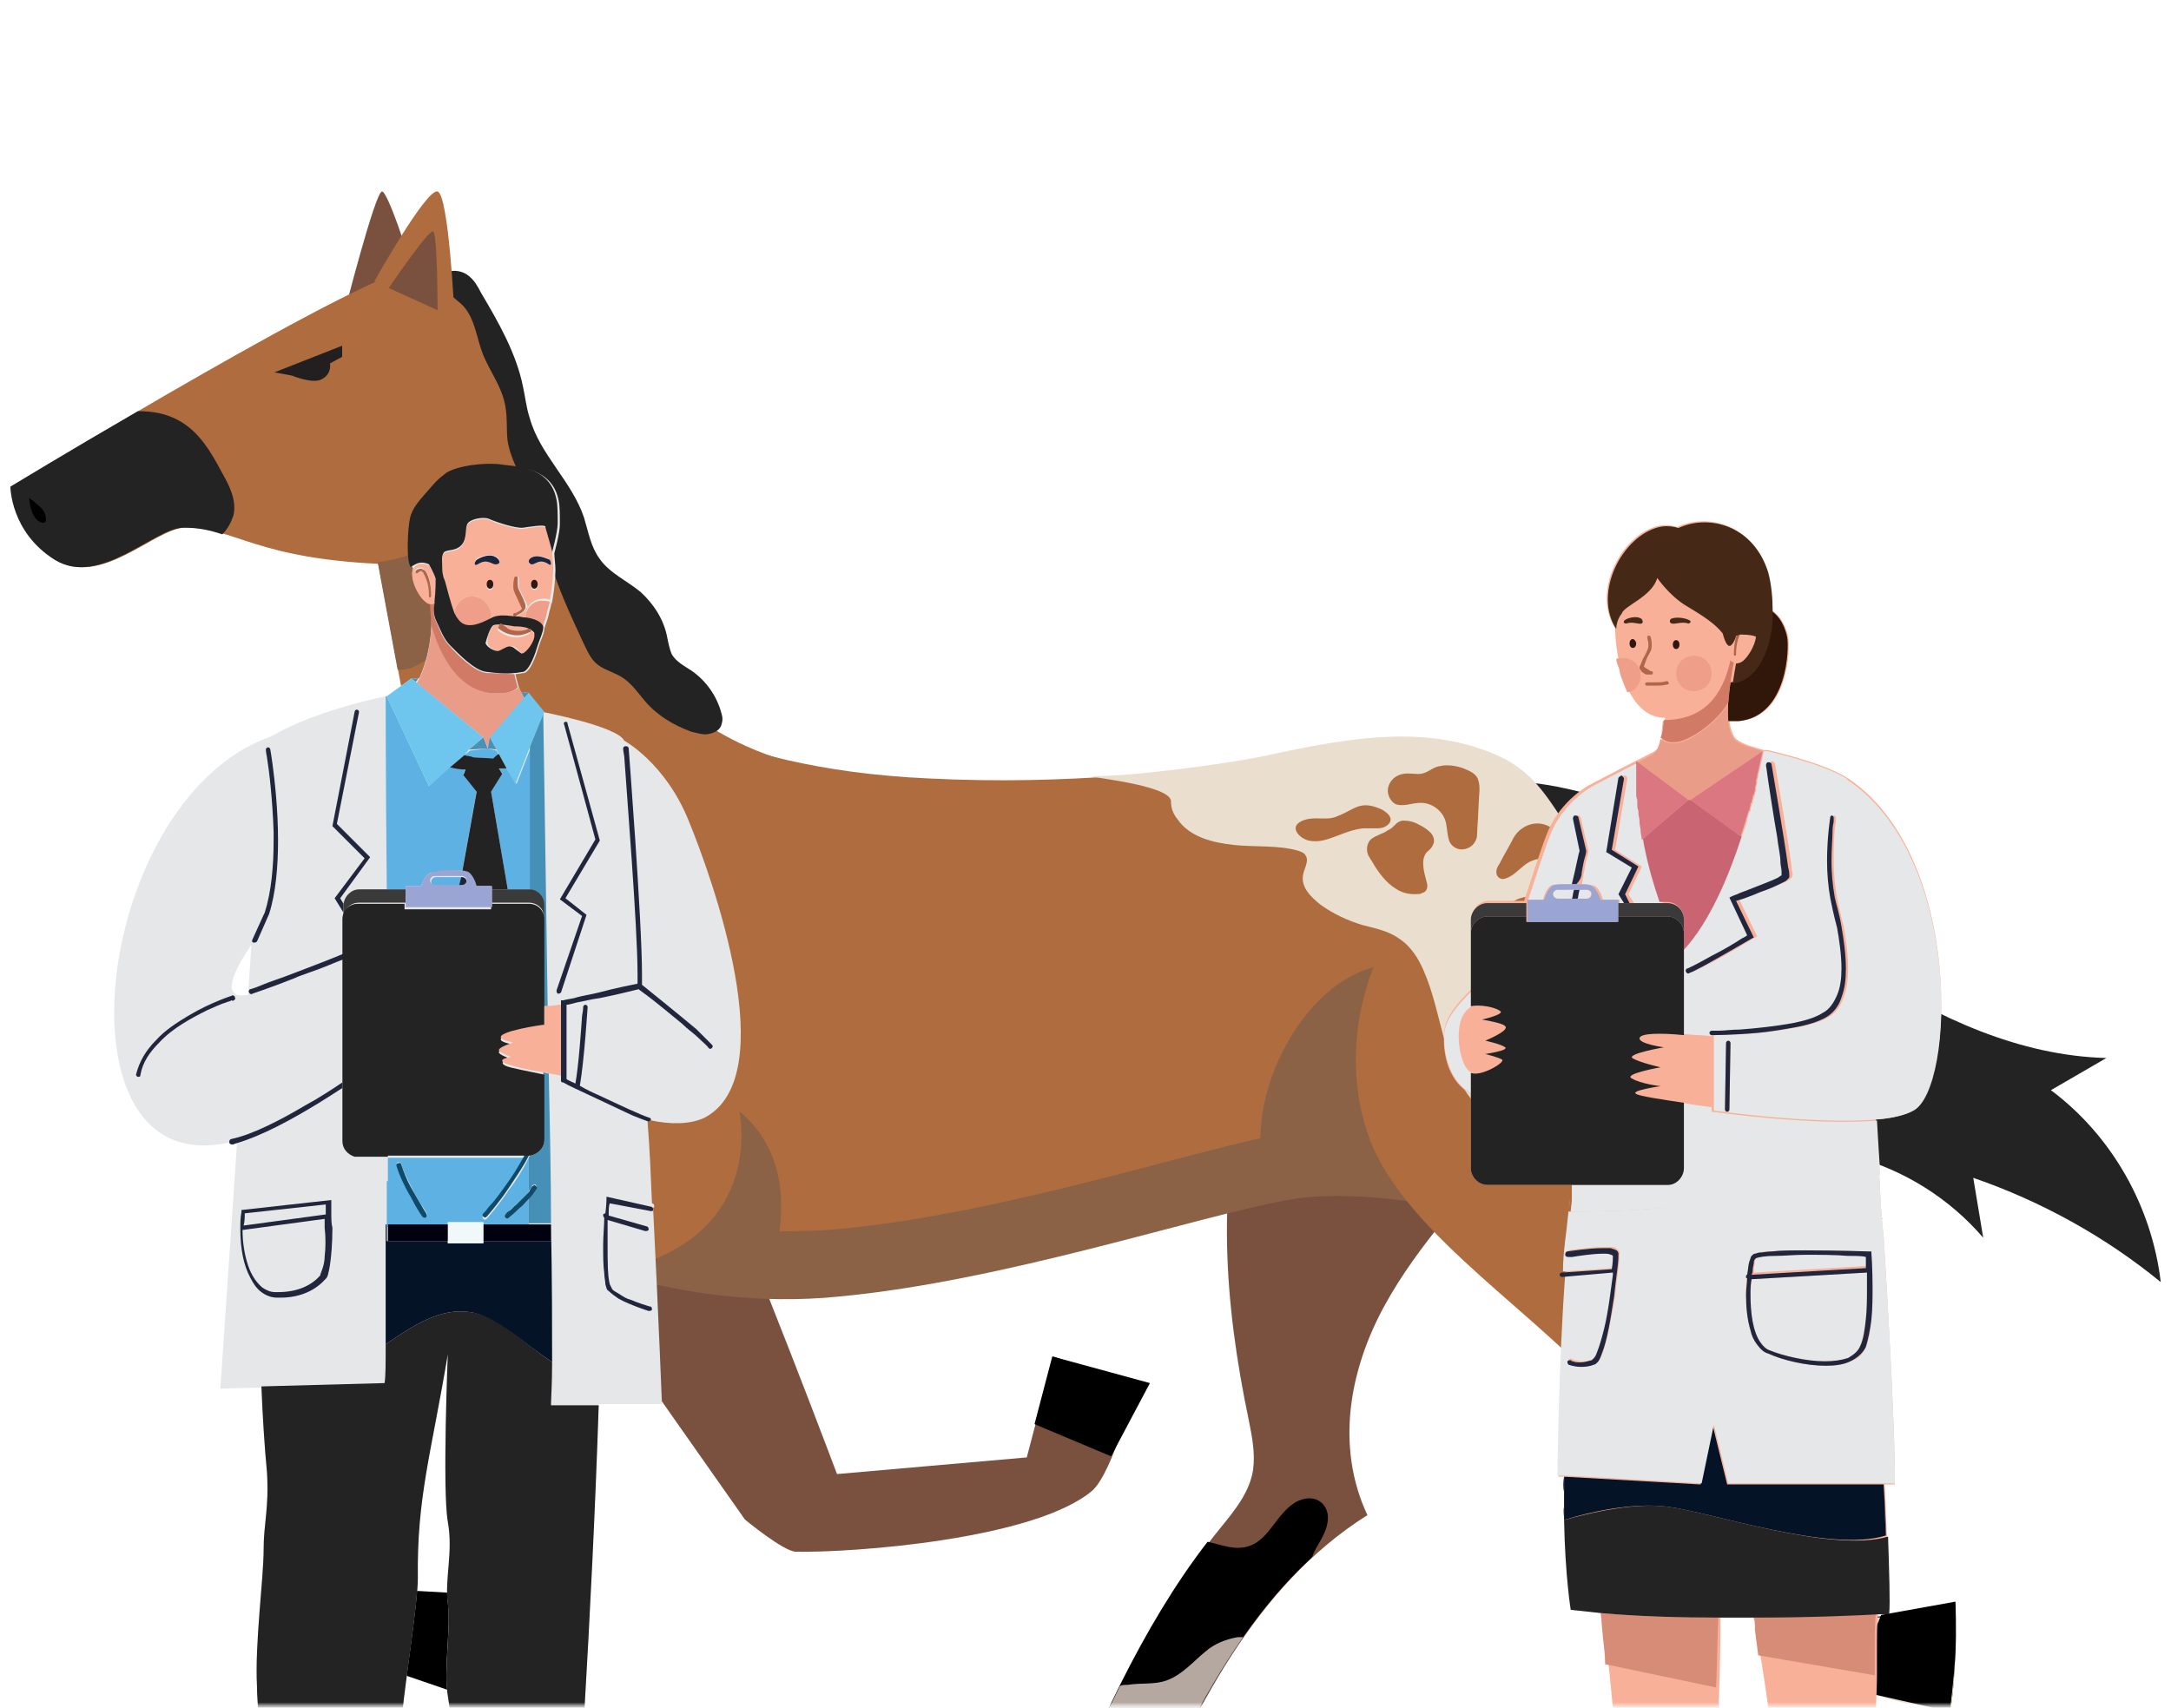 <svg width="600" height="472" viewBox="0 0 600 472" fill="none" xmlns="http://www.w3.org/2000/svg">
<mask id="mask0_146_55728" style="mask-type:luminance" maskUnits="userSpaceOnUse" x="0" y="0" width="600" height="472">
<path d="M600 0.593H0V471.406H600V0.593Z" fill="white"/>
</mask>
<g mask="url(#mask0_146_55728)">
<path d="M456.722 226.493C476.961 239.372 495.054 255.318 515.293 268.198C535.533 281.384 558.225 291.81 582.144 292.424C576.931 295.49 572.025 298.25 566.811 301.317C583.677 313.89 594.717 333.515 597.17 354.368C581.837 341.795 564.052 331.982 545.346 325.542C546.266 331.062 547.185 336.582 548.105 342.102C538.906 331.369 526.333 323.396 512.533 319.716C514.987 325.542 517.747 331.062 520.2 336.889C495.667 328.609 485.854 299.783 468.068 281.384C455.496 268.505 444.456 239.372 429.43 229.866C423.297 225.88 411.644 242.439 407.657 236.306C387.112 203.187 445.069 218.826 456.722 226.493Z" fill="#232323"/>
<path d="M170.304 289.971C170.304 289.971 190.543 307.45 196.37 320.023C208.023 345.475 231.328 407.42 231.328 407.42L283.766 402.82L291.126 374.914L313.819 382.887C313.819 382.887 307.685 406.806 301.859 412.019C285.913 425.512 235.621 429.192 219.982 428.885C216.609 428.885 205.876 419.992 205.876 419.992L144.238 332.289L170.304 289.971Z" fill="#7A513F"/>
<path d="M112.962 72.247C113.268 71.327 107.135 52.928 105.602 52.928C103.762 52.621 94.869 87.58 94.869 87.58L111.429 89.42L112.962 72.247Z" fill="#7A513F"/>
<path d="M434.946 286.599C432.186 296.719 425.747 305.612 419 313.585C406.427 328.917 392.014 343.637 382.508 361.116C373.002 378.596 369.015 399.755 377.908 418.767C346.323 438.7 330.07 473.352 315.351 506.164C304.311 507.084 300.325 508.924 292.352 506.164C302.778 479.178 317.804 446.06 337.43 422.141C341.416 417.234 345.403 412.328 346.323 406.195C346.936 401.595 346.016 396.995 345.096 392.395C338.35 360.196 335.897 327.078 345.096 296.412C350.003 280.159 358.589 264.52 373.615 255.014C400.907 237.228 445.066 249.8 434.946 286.599Z" fill="#7A513F"/>
<path d="M142.399 110.885C142.399 110.885 134.426 75.926 116.333 73.78C104.681 72.553 3.178 134.497 3.178 134.497C3.178 134.497 3.178 147.07 15.444 154.737C28.017 162.403 42.736 146.15 51.016 145.844C64.815 145.537 70.335 154.737 107.747 155.963C150.985 157.19 142.399 110.885 142.399 110.885Z" fill="#AF6C3E"/>
<path d="M217.531 210.241C215.691 209.935 185.945 202.268 169.386 173.443C152.827 144.31 139.947 107.205 139.947 107.205C139.947 107.205 100.695 131.737 100.695 134.191C100.695 136.644 130.134 291.811 130.134 291.811L217.531 210.241Z" fill="#AF6C3E"/>
<path d="M415.934 212.389C415.934 212.389 443.839 242.748 445.679 258.08C447.519 273.413 424.827 337.504 424.827 337.504C424.827 337.504 381.588 324.931 356.136 329.838C330.684 334.437 277.939 352.223 232.247 356.517C186.556 360.503 149.757 342.104 149.757 342.104C149.757 342.104 135.651 334.437 131.971 307.145C128.291 279.853 124.305 230.175 124.305 230.175L171.53 190.003C171.53 190.003 195.449 212.389 256.473 215.149C335.283 219.135 381.588 198.283 415.934 212.389Z" fill="#AF6C3E"/>
<path d="M149.76 325.543C149.76 325.543 186.558 343.943 232.25 339.65C277.942 335.356 330.686 317.57 356.139 312.971C381.591 308.371 424.829 320.637 424.829 320.637C424.829 320.637 439.549 278.932 444.149 254.706C444.762 256.546 445.375 258.386 445.375 259.919C447.215 275.252 424.523 339.343 424.523 339.343C424.523 339.343 381.284 326.77 355.832 331.676C330.38 336.276 277.635 354.062 231.943 358.355C186.558 362.955 149.76 344.556 149.76 344.556V325.543Z" fill="#8C6246"/>
<path d="M351.535 328.61C351.229 329.224 350.615 328.61 350.309 327.997C346.016 314.811 349.082 300.091 355.829 288.132C361.348 278.319 369.935 269.426 380.974 266.973C373.921 281.079 374.841 297.945 378.214 313.584C379.134 317.571 380.054 322.477 377.294 325.85C375.148 328.304 371.775 328.61 368.708 328.917C361.655 329.53 354.295 329.53 347.242 328.917L351.535 328.61Z" fill="#8C6246"/>
<path d="M215.078 342.41C217.225 330.144 215.691 316.651 204.345 307.145C204.345 314.198 201.892 321.251 196.985 327.384C192.079 333.517 184.719 339.037 181.653 345.476C181.039 346.703 180.733 347.93 181.346 349.156C181.959 350.076 183.186 350.69 184.719 351.303C189.932 353.449 200.052 356.516 206.492 354.676C212.931 353.449 214.465 346.396 215.078 342.41Z" fill="#8C6246"/>
<path d="M204.343 307.145C204.343 307.145 210.476 334.438 183.184 347.01C157.732 358.663 95.481 387.182 95.481 387.182L105.907 438.7L134.426 442.687L129.213 466.299C129.213 466.299 104.68 462.926 99.161 457.406C83.828 443.3 74.935 393.622 73.401 377.983C73.095 374.609 80.761 362.956 80.761 362.956L161.105 292.119L204.343 307.145Z" fill="#AF6C3E"/>
<path d="M442.613 251.027C450.586 262.986 455.492 277.092 457.026 291.505C458.559 305.918 441.08 361.422 474.198 373.995C475.425 374.609 476.652 375.835 477.571 377.062C479.105 378.902 480.025 381.662 479.718 384.115C476.652 416.314 514.677 446.673 514.677 446.673C514.677 446.673 530.009 447.593 540.436 444.219C540.436 454.952 540.436 462.925 539.209 471.512C514.37 472.432 488.918 453.726 474.198 436.246C459.479 418.767 459.785 405.581 445.679 387.488C427.893 364.796 388.642 341.797 378.522 314.811C370.856 293.958 375.149 269.733 388.028 251.64C393.548 243.974 403.974 232.014 413.787 230.481C426.053 228.641 436.48 242.134 442.613 251.027Z" fill="#AF6C3E"/>
<path d="M429.734 223.427C427.28 219.747 424.52 216.068 421.147 213.308C417.467 210.241 413.481 208.401 408.881 206.868C389.868 200.428 369.016 204.721 349.083 209.014C343.87 210.241 315.351 214.534 302.165 214.534C297.259 214.534 323.938 216.681 323.631 221.587C323.631 223.427 324.244 224.961 325.471 226.494C328.844 231.4 335.284 232.934 341.11 233.547C346.937 234.16 353.07 233.547 358.59 235.08C359.51 235.387 360.43 235.693 360.736 236.307C361.963 237.84 360.43 239.987 360.123 241.827C359.51 245.2 362.269 247.96 365.029 250.106C368.403 252.559 372.389 254.399 376.376 255.626C379.749 256.546 383.429 257.159 386.495 259.306C389.868 261.452 392.015 264.826 393.548 268.506C398.455 279.852 398.761 293.345 406.121 303.158C410.721 309.597 418.387 313.89 426.36 314.504C430.654 314.81 435.253 314.197 438.013 310.824C442.613 304.997 438.627 294.571 444.453 289.971C448.44 286.598 454.879 286.292 454.879 279.852C454.879 274.332 451.199 267.279 449.359 262.066C444.76 248.88 438.013 235.693 429.734 223.427Z" fill="#EADECE"/>
<path d="M434.642 248.88C435.562 250.106 436.482 251.946 435.868 253.479C435.255 255.013 433.415 255.626 431.882 256.239C429.122 257.773 427.282 260.532 426.669 263.599C426.055 267.892 428.202 272.492 426.055 276.172C425.749 276.785 425.135 277.398 424.829 277.398C423.602 277.705 422.376 276.785 421.456 275.865C418.389 270.959 420.842 263.906 418.082 258.693C417.162 257.159 415.936 255.933 415.629 254.399C415.322 252.559 416.242 250.719 417.776 249.493C419.309 248.266 421.149 247.96 422.989 247.653C428.509 247.653 430.655 243.053 434.642 248.88Z" fill="#AF6C3E"/>
<path d="M387.725 226.801C389.258 226.801 390.791 227.107 392.325 228.027C393.551 228.641 394.471 229.254 395.391 230.174C396.311 231.094 396.618 232.627 396.005 233.547C395.698 234.467 394.778 235.08 394.165 235.694C392.631 237.84 393.551 240.907 394.165 243.36C394.471 244.28 394.778 245.507 393.858 246.427C393.551 246.733 392.938 246.733 392.631 247.04C390.178 247.347 387.725 247.04 385.578 245.507C383.125 243.973 381.285 241.52 379.752 239.067C379.139 237.84 378.219 236.92 377.912 235.694C377.605 234.467 377.912 232.934 378.832 232.014C380.365 230.787 382.205 230.481 383.432 229.561C385.578 228.641 385.578 227.107 387.725 226.801Z" fill="#AF6C3E"/>
<path d="M405.205 212.694C406.738 213.307 408.271 214.227 408.578 215.761C408.885 216.681 408.885 217.601 408.885 218.521C408.578 222.2 408.578 225.574 408.271 229.254C408.271 230.48 408.271 231.707 407.658 232.627C407.045 233.853 405.511 234.773 403.978 234.773C402.445 234.773 401.218 233.853 400.605 232.627C399.992 231.093 399.992 229.254 399.685 227.72C399.072 224.347 396.005 221.894 392.632 221.894C390.179 221.894 387.725 223.12 385.579 222.2C384.046 221.281 383.126 219.134 383.739 217.294C384.352 215.454 385.886 214.227 387.726 213.921C388.952 213.614 390.485 213.921 392.019 213.921C394.472 213.921 395.699 212.081 397.845 211.774C399.992 211.161 403.365 211.774 405.205 212.694Z" fill="#AF6C3E"/>
<path d="M381.897 223.735C383.43 224.655 384.964 225.882 384.044 227.415C383.43 228.335 382.204 228.948 380.67 228.948C379.444 228.948 377.911 228.948 376.684 228.948C373.924 229.255 371.777 230.175 369.324 231.095C366.871 232.015 364.418 232.935 361.658 232.321C359.205 231.708 357.058 229.255 358.591 227.721C359.818 226.495 361.964 226.188 363.804 226.188C365.644 226.188 367.791 226.495 369.631 225.575C374.537 223.735 375.764 220.975 381.897 223.735Z" fill="#AF6C3E"/>
<path d="M442.612 272.492C440.466 274.945 436.786 275.252 434.946 277.705C433.106 280.158 433.719 283.838 433.413 287.211C433.106 289.051 431.88 291.198 430.04 291.198C428.813 291.198 427.893 290.584 427.28 289.664C426.053 288.131 425.44 285.678 426.053 283.838C426.666 281.078 429.12 278.931 429.733 276.172C430.96 270.652 427.893 261.452 436.786 260.225C443.226 259.305 446.906 268.198 442.612 272.492Z" fill="#AF6C3E"/>
<path d="M426.362 299.478C427.282 300.398 427.895 301.931 427.282 302.851C426.669 303.771 425.442 304.078 424.216 304.384C423.296 304.384 422.682 304.691 421.762 304.384C420.842 304.078 420.229 302.851 419.309 302.238C417.469 301.011 414.709 302.238 412.869 301.624C410.416 300.704 410.109 297.638 410.109 295.185C410.109 295.185 417.469 294.878 418.082 294.878C421.456 295.185 424.522 297.025 426.362 299.478Z" fill="#AF6C3E"/>
<path d="M429.736 229.56C431.882 231.4 432.189 234.773 430.043 236.307C428.203 237.533 425.749 236.92 423.603 237.84C420.843 238.76 419.003 241.826 416.243 242.746C415.63 243.053 414.71 243.053 414.096 242.44C413.177 241.52 413.483 239.987 414.403 238.76C415.63 236.307 417.163 233.853 418.39 231.4C420.843 227.414 426.056 226.187 429.736 229.56Z" fill="#AF6C3E"/>
<path d="M443.535 385.035C443.842 384.422 443.842 383.808 444.148 383.195C447.215 375.222 455.188 370.009 463.468 368.782C464.081 368.782 464.694 368.782 465.308 368.476C467.761 370.622 470.827 372.462 474.201 373.995C475.427 374.609 476.654 375.835 477.574 377.062C479.107 378.902 480.027 381.662 479.72 384.115C476.654 416.314 514.679 446.673 514.679 446.673C514.679 446.673 530.012 447.593 540.438 444.219C540.438 454.952 540.438 462.925 539.212 471.512C514.372 472.432 488.92 453.726 474.201 436.246C459.481 418.767 459.788 405.581 445.682 387.488C444.762 386.875 444.148 385.955 443.535 385.035Z" fill="#444444"/>
<path d="M80.148 362.955L88.735 355.289C89.655 356.209 90.575 357.436 90.882 358.662C91.801 363.569 84.748 368.782 87.508 373.075C89.348 375.835 93.641 374.915 96.708 373.688C99.775 372.462 103.761 371.235 105.908 373.382C107.748 375.222 107.441 378.288 106.214 380.741C105.908 381.355 105.601 381.968 105.294 382.581C99.161 385.341 95.175 387.181 95.175 387.181L105.601 438.699L134.12 442.686L128.907 466.298C128.907 466.298 104.374 462.925 98.855 457.405C83.522 443.299 74.629 393.621 73.096 377.982C72.482 374.608 80.148 362.955 80.148 362.955Z" fill="#444444"/>
<path d="M345.098 427.355C348.165 426.435 350.311 423.675 352.151 421.222C353.991 418.769 356.138 416.009 358.898 414.782C363.804 412.635 367.791 416.009 366.871 420.915C366.257 424.595 363.804 427.048 362.578 430.421C340.498 450.661 327.312 479.18 315.046 505.859C304.006 506.779 300.02 508.618 292.047 505.859C301.86 480.406 315.659 449.434 333.752 426.128C337.738 427.048 341.418 428.581 345.098 427.355Z" fill="black"/>
<path d="M49.176 116.1C55.002 119.166 58.376 124.993 61.442 130.819C63.589 134.499 65.429 138.486 64.509 142.472C63.895 144.312 62.975 146.152 61.442 147.685C57.762 146.459 54.696 145.845 50.709 145.845C42.736 145.845 27.71 162.405 15.137 154.738C2.871 147.072 2.871 134.499 2.871 134.499C2.871 134.499 18.511 124.993 38.136 113.646C42.123 113.646 45.803 114.26 49.176 116.1Z" fill="#232323"/>
<path d="M129.519 76.232C131.052 77.459 131.972 78.992 132.892 80.832C137.799 89.111 142.705 97.698 144.545 106.897C145.159 109.657 145.465 112.724 146.385 115.484C149.145 125.603 158.038 132.963 161.411 143.083C162.638 147.069 163.251 151.056 165.704 154.429C168.464 158.415 173.371 160.562 177.051 163.629C180.73 167.002 183.49 171.295 184.41 176.201C184.717 177.735 185.024 179.268 185.637 180.801C186.864 182.948 189.317 184.175 191.157 185.401C195.143 188.161 198.21 192.454 199.436 197.361C199.743 198.281 199.743 199.201 199.436 200.121C199.13 201.654 197.597 202.574 195.757 202.88C194.223 203.187 192.69 202.574 191.157 202.267C185.944 200.427 181.037 197.361 177.664 193.067C176.131 191.228 174.597 189.081 172.451 187.548C170.304 186.014 167.544 185.401 165.398 183.868C163.251 182.335 162.331 179.881 161.105 177.428C157.731 170.068 154.051 162.402 151.905 154.429C150.372 149.216 149.452 143.696 147.305 138.483C144.852 132.963 141.172 127.75 140.252 121.617C139.945 118.55 140.252 115.484 139.639 112.111C138.719 106.897 135.346 102.604 133.506 98.004C131.666 93.405 131.359 88.192 127.986 84.512C126.453 82.978 124.306 81.752 123.386 79.605C120.013 75.005 126.146 73.472 129.519 76.232Z" fill="#232323"/>
<path d="M125.532 86.046C125.532 86.046 123.999 53.847 120.932 52.927C117.866 52.007 103.453 77.766 103.453 77.766L125.532 87.579V86.046Z" fill="#AF6C3E"/>
<path d="M120.932 85.739C120.932 85.739 120.932 64.579 119.706 63.966C118.479 63.353 107.439 79.606 107.439 79.606L120.932 85.739Z" fill="#7A513F"/>
<path d="M135.959 134.804C135.959 134.804 131.359 143.39 123.079 148.91C118.173 152.283 108.666 155.043 104.373 155.35L109.893 185.095C109.893 185.095 119.092 186.935 128.292 168.536C137.798 150.136 135.959 134.804 135.959 134.804Z" fill="#8C6246"/>
<path d="M94.563 95.552L75.857 102.911L80.764 103.831C80.764 103.831 86.59 106.285 89.044 104.751C91.803 103.218 91.19 100.458 91.19 100.458L94.563 98.618V95.552Z" fill="#231F20"/>
<path d="M11.15 144.31C11.764 144.617 12.377 144.617 12.684 144.003C12.684 143.697 12.684 143.697 12.684 143.39C12.684 141.55 11.457 140.323 9.924 139.097C9.311 138.483 8.697 138.177 8.084 137.563C8.084 139.71 9.004 143.39 11.15 144.31Z" fill="black"/>
<path d="M482.479 407.113C482.786 406.807 483.093 406.5 483.399 406.5C492.599 429.192 514.678 446.979 514.678 446.979C514.678 446.979 530.011 447.898 540.437 444.525C540.437 455.258 540.437 463.231 539.21 471.818C514.371 472.738 488.919 454.032 474.2 436.552C471.746 433.792 469.906 431.032 468.066 428.273C470.213 420.606 475.119 413.553 482.479 407.113Z" fill="#EADECE"/>
<path d="M343.565 452.499C331.912 469.058 323.326 487.764 315.046 505.857C304.006 506.777 300.02 508.617 292.047 505.857C296.953 493.284 302.78 479.485 309.526 465.992C310.14 465.685 310.753 465.685 311.673 465.685C315.353 465.072 319.033 465.685 322.406 464.459C326.699 462.925 329.765 459.245 333.139 456.486C335.592 454.339 338.658 453.112 342.032 452.499C342.338 452.499 342.952 452.499 343.565 452.499Z" fill="#B5A8A1"/>
<path d="M540.435 442.687C540.435 442.687 540.742 450.66 540.435 456.793C540.128 462.926 538.902 473.045 538.902 473.045L511.609 466.912L519.889 446.366L540.435 442.687Z" fill="black"/>
<path d="M290.819 374.915L285.912 393.621L307.071 402.514L317.804 382.275L290.819 374.915Z" fill="black"/>
<path d="M135.652 440.846C135.345 441.459 129.519 469.058 129.519 469.058L108.053 461.698L113.266 439.619L135.652 440.846Z" fill="black"/>
</g>
<mask id="mask1_146_55728" style="mask-type:luminance" maskUnits="userSpaceOnUse" x="0" y="0" width="600" height="472">
<path d="M600 0.489H0V471.511H600V0.489Z" fill="white"/>
</mask>
<g mask="url(#mask1_146_55728)">
<path d="M406.504 302.353V322.899C406.504 325.352 408.65 327.499 411.103 327.499H434.409C434.409 327.806 434.409 327.806 434.409 328.112C434.409 328.419 434.409 328.726 434.409 329.032C434.409 329.339 434.409 329.646 434.409 329.952C434.409 330.565 434.409 330.872 434.409 331.485C434.409 331.792 434.409 332.405 434.409 332.712C433.796 338.539 433.489 342.832 433.489 342.832C433.183 345.592 432.876 348.351 432.876 351.418C432.569 351.418 432.263 351.725 432.263 352.031C432.263 352.338 432.569 352.645 432.876 352.645C431.036 377.484 430.729 408.149 430.729 408.149H432.876C432.876 409.683 432.876 410.909 432.876 412.442V412.749C432.876 413.976 432.876 415.202 432.876 416.429C432.876 417.656 432.876 418.882 432.876 419.802C432.876 419.802 432.876 419.802 432.876 420.109C433.183 435.748 434.716 444.948 434.716 444.948C437.476 445.254 440.236 445.561 443.302 445.868C443.609 448.014 443.609 450.161 443.916 452.308V452.614C444.222 455.067 444.529 457.521 444.529 459.974C445.142 464.88 445.449 469.787 446.062 474.387H474.888C475.194 466.107 475.501 456.907 475.501 447.094C478.874 447.094 482.248 447.094 485.314 447.094C485.314 448.321 485.621 449.241 485.621 450.161V450.468C485.927 452.921 486.234 455.067 486.541 457.521C487.461 463.347 488.381 469.174 488.994 474.387H518.433C518.433 470.707 518.739 467.027 518.739 463.04V462.734C518.739 461.814 518.739 460.587 518.739 459.667C518.739 459.361 518.739 459.054 518.739 458.747C518.739 457.521 518.739 456.294 518.739 455.067C518.739 454.761 518.739 454.761 518.739 454.454C518.739 451.694 518.739 448.934 519.046 445.868C520.886 445.868 521.806 445.868 521.806 445.868C522.113 442.495 521.806 434.215 521.499 424.402C521.499 424.402 521.499 424.402 521.499 424.095C521.193 419.495 521.193 414.896 520.886 410.296H523.646C523.953 394.963 520.579 341.912 520.579 341.912C519.966 337.005 519.659 331.179 519.353 324.432C519.046 319.833 518.739 314.619 518.433 309.406C522.726 309.1 526.406 308.18 528.552 306.953C540.205 300.513 542.659 236.116 510.46 214.957C503.713 210.663 488.381 207.29 488.381 207.29H487.461C484.394 206.37 481.634 205.757 479.794 204.224C478.874 203.304 478.261 201.464 477.954 199.317C478.874 199.317 479.794 199.317 480.714 199.317C494.514 198.09 494.82 178.771 494.207 176.011C493.287 171.718 491.14 169.572 489.607 168.652C489.607 165.278 489.301 161.292 488.381 157.919C484.394 145.039 472.128 141.666 463.542 145.652C463.542 145.652 461.088 144.733 458.328 145.346C447.902 147.799 439.929 163.745 446.369 173.558C446.369 173.558 446.369 177.545 447.289 182.144C447.289 182.758 447.595 183.678 447.902 184.291C448.209 184.904 448.209 185.824 448.515 186.744C448.822 187.664 449.129 188.278 449.435 189.197C449.742 189.811 450.049 190.731 450.355 191.344C452.502 195.331 455.568 198.397 460.168 198.397C459.862 202.384 459.248 205.757 458.022 206.983C457.715 207.29 457.102 207.903 456.182 208.21C452.502 210.05 443.609 214.65 439.009 217.103C439.009 217.103 431.649 221.09 427.97 229.369C426.13 233.662 423.676 241.635 421.223 248.995H411.41C408.957 248.995 406.81 251.142 406.81 253.595V273.221C403.13 276.901 399.451 280.887 399.144 285.181C398.531 291.927 400.677 299.287 406.504 302.353Z" fill="#F8B198"/>
<path d="M484.699 447.094C485.006 448.014 485.006 449.24 485.006 450.16V450.467C485.313 452.92 485.619 455.067 485.926 457.52L518.125 463.04V462.733C518.125 461.813 518.125 460.587 518.125 459.667C518.125 459.36 518.125 459.053 518.125 458.747C518.125 457.52 518.125 456.293 518.125 455.067C518.125 454.76 518.125 454.76 518.125 454.454C518.125 451.694 518.125 448.934 518.431 445.867C513.525 446.174 500.339 446.787 484.699 447.094Z" fill="#D78C78"/>
<path d="M474.888 447.094C464.155 447.094 452.809 446.787 442.383 445.867C442.689 448.014 442.689 450.16 442.996 452.307V452.614C443.303 455.067 443.609 457.52 443.609 459.973L474.275 466.413C474.582 460.28 474.582 453.84 474.888 447.094Z" fill="#D78C78"/>
<path d="M432.263 408.149C432.263 409.683 432.263 410.909 432.263 412.443C431.957 411.216 431.957 409.683 432.263 408.149Z" fill="#242C4A"/>
<path d="M521.191 424.095C520.885 419.496 520.885 414.896 520.578 410.296C520.885 414.896 521.191 419.802 521.191 424.095Z" fill="#242C4A"/>
<path d="M460.781 416.429C451.274 415.203 439.008 418.269 432.262 420.109C432.568 435.748 434.102 444.948 434.102 444.948C436.862 445.255 439.621 445.561 442.688 445.868C453.114 446.788 464.461 447.095 475.193 447.095C478.567 447.095 481.94 447.095 485.006 447.095C500.646 447.095 513.832 446.481 519.352 446.175C521.192 446.175 522.112 446.175 522.112 446.175C522.418 442.801 522.112 434.522 521.805 424.709C505.859 429.309 473.047 417.962 460.781 416.429Z" fill="#232323"/>
<path d="M432.263 419.803C432.263 418.576 432.263 417.656 432.263 416.43C431.957 417.656 432.263 418.883 432.263 419.803Z" fill="#242C4A"/>
<path d="M477.34 410.296L473.353 394.043L469.98 410.296L432.262 408.149C432.262 409.682 432.262 410.909 432.262 412.442V412.749C432.262 413.976 432.262 415.202 432.262 416.429C432.262 417.655 432.262 418.882 432.262 419.802C432.262 419.802 432.262 419.802 432.262 420.109C439.008 417.962 451.274 415.202 460.781 416.429C473.047 417.962 505.859 429.308 521.192 424.402C521.192 424.402 521.192 424.402 521.192 424.095C520.885 419.495 520.885 414.896 520.578 410.296H477.34Z" fill="#051327"/>
<path d="M421.84 248.688H426.44C426.746 247.462 427.666 245.009 428.893 244.702C429.506 244.395 431.346 244.395 433.186 244.395C433.799 244.395 434.413 244.395 435.026 244.395C435.946 239.489 436.866 236.116 437.173 235.196L435.333 226.303C435.333 225.996 435.639 225.689 435.946 225.383C436.253 225.383 436.559 225.383 436.866 225.996L439.013 235.196C439.013 235.196 439.013 235.809 438.706 236.729C438.399 237.649 438.093 239.182 437.786 241.022C437.479 241.942 437.479 243.169 437.173 244.395C438.399 244.395 439.626 244.702 440.239 244.702C441.772 245.009 442.692 247.462 442.999 248.688H447.599V249.608H449.745L448.212 247.155L451.892 239.795L444.839 235.502L448.212 214.956C448.212 214.65 448.519 214.343 449.132 214.343C449.439 214.343 449.745 214.65 449.745 215.263L446.372 234.889L453.732 239.489L450.052 247.155L451.585 249.608H459.558C457.718 245.009 456.185 239.182 454.959 232.129C454.959 231.209 454.652 230.596 454.652 229.676C454.652 229.062 454.345 228.143 454.345 227.223V226.916C454.345 226.303 454.039 225.383 454.039 224.769C454.039 224.463 454.039 224.463 454.039 224.156C454.039 223.543 454.039 222.929 453.732 222.009C453.732 221.703 453.732 221.396 453.732 221.089C453.732 220.476 453.732 219.863 453.425 219.25C453.425 218.943 453.425 218.33 453.425 218.023C453.425 217.41 453.425 216.796 453.425 216.49C453.425 215.876 453.425 215.263 453.425 214.65C453.425 214.343 453.425 213.73 453.425 213.423C453.425 212.503 453.425 211.276 453.425 210.357C453.425 210.357 455.572 209.437 457.105 208.517C453.425 210.357 444.532 214.956 439.933 217.41C439.933 217.41 432.573 221.396 428.893 229.676C427.053 233.969 424.6 241.942 422.147 249.302H423.066V248.688H421.84Z" fill="#E6E7E8"/>
<path d="M403.437 283.341C404.05 279.355 406.81 278.128 406.81 278.128V273.835C403.13 277.515 399.45 281.501 399.144 285.794C398.837 291.928 400.984 299.287 406.81 302.354V296.527C403.744 295.301 402.517 287.328 403.437 283.341Z" fill="#E6E7E8"/>
<path d="M489.302 171.105C489.302 171.105 488.996 186.744 478.57 188.584H478.263C477.65 192.264 477.343 196.25 477.65 199.317C478.57 199.317 479.49 199.317 480.409 199.317C494.209 198.09 494.516 178.771 493.902 176.011C492.982 171.718 490.836 169.571 489.302 168.651C489.609 169.571 489.609 170.491 489.302 171.105Z" fill="#31170A"/>
<path d="M469.674 330.565C466.914 334.552 445.141 334.858 433.488 334.858C433.488 333.938 433.795 332.712 433.795 331.485C433.182 338.232 432.568 342.831 432.568 342.831C432.262 345.591 431.955 348.351 431.955 351.418L445.755 350.498C446.061 348.658 446.061 347.431 446.061 346.818C446.061 346.818 445.755 346.818 445.448 346.511C444.835 346.511 444.221 346.205 443.301 346.205C440.541 346.205 436.555 346.818 434.715 347.125C434.102 347.125 433.795 347.125 433.795 347.125C433.488 347.125 433.182 346.818 432.875 346.511C432.875 346.205 433.182 345.898 433.488 345.591C433.488 345.591 439.315 344.671 443.301 344.671C443.915 344.671 444.835 344.671 445.448 344.671C446.061 344.671 446.675 344.978 446.981 345.285C447.288 345.591 447.595 345.898 447.595 346.205C447.595 346.818 447.595 348.351 447.288 350.498C446.981 352.644 446.675 355.404 446.368 358.164C445.448 363.991 444.221 370.124 442.995 373.804C442.688 374.724 442.075 375.644 441.768 376.257C441.461 376.563 441.155 376.87 440.848 376.87C439.622 377.177 438.395 377.483 437.168 377.483C435.022 377.483 433.795 376.87 433.795 376.87C433.488 376.87 433.182 376.257 433.488 375.95C433.488 375.644 434.102 375.337 434.408 375.644C434.408 375.644 434.715 375.644 435.022 375.95C435.635 375.95 436.248 376.257 437.168 376.257C438.088 376.257 439.008 376.257 440.235 375.644C440.235 375.644 440.542 375.337 440.848 375.03C441.155 374.724 441.461 373.804 441.768 373.19C442.381 371.657 442.995 369.51 443.608 367.057C444.528 362.151 445.448 356.324 446.061 352.031C446.061 351.724 446.061 351.418 446.061 351.418L432.568 352.338C430.729 377.177 430.422 407.842 430.422 407.842H432.568L470.287 409.989L473.66 393.736L477.647 409.989H520.885H523.645C523.952 394.656 520.578 341.605 520.578 341.605C519.965 336.698 519.659 330.872 519.352 324.125C503.099 321.979 475.194 313.699 475.194 313.699C475.194 313.699 473.66 325.045 469.674 330.565ZM482.553 352.951C482.553 352.644 482.553 352.644 482.86 352.338C483.167 350.804 483.167 349.578 483.473 348.658C483.78 348.045 483.78 347.431 484.087 347.125C484.393 346.818 484.7 346.818 485.006 346.511C485.313 346.511 485.62 346.205 486.233 346.205C487.153 345.898 488.38 345.898 489.606 345.898C492.366 345.591 495.739 345.591 499.113 345.591C507.699 345.591 516.592 345.898 516.592 345.898H517.205V346.511C517.205 346.511 517.512 350.498 517.512 355.711C517.512 358.471 517.512 361.844 517.205 364.604C516.899 367.671 516.592 370.43 515.672 372.27C515.059 374.11 513.525 375.644 511.379 376.257C509.539 377.177 507.086 377.483 504.632 377.483C499.113 377.483 492.673 375.95 488.686 374.11C487.46 373.497 486.54 372.577 485.62 371.657C484.7 370.43 484.393 369.204 483.78 367.671C482.86 364.604 482.553 360.924 482.553 357.551C482.553 356.018 482.553 354.484 482.86 352.951C482.86 353.258 482.553 352.951 482.553 352.951Z" fill="#E6E7E8"/>
<path d="M485.927 214.344C485.927 214.957 485.62 215.264 485.62 215.877C485.62 216.184 485.62 216.184 485.62 216.491C485.62 216.797 485.313 217.411 485.313 217.717C485.313 218.024 485.313 218.024 485.313 218.331C485.313 218.637 485.007 219.251 485.007 219.557C485.007 219.864 485.007 219.864 484.7 220.171C484.7 220.784 484.393 221.09 484.393 221.704C484.393 222.01 484.393 222.01 484.087 222.317C484.087 222.93 483.78 223.237 483.78 223.85C483.78 224.157 483.78 224.157 483.473 224.464C483.167 225.077 483.167 225.69 482.86 226.304V226.61C482.554 228.144 481.94 229.677 481.327 231.21C477.647 242.25 472.434 254.823 465.381 262.489V285.795C468.141 286.101 470.901 286.101 473.354 286.408C473.047 286.408 472.741 286.101 472.741 285.795C472.741 285.488 473.047 285.181 473.354 285.181C473.354 285.181 474.274 285.181 475.5 285.181C476.727 285.181 478.874 285.181 481.02 284.875C485.62 284.568 491.14 283.955 496.046 283.035C499.42 282.422 502.179 281.502 504.019 280.275C505.859 279.048 507.086 277.515 508.006 275.368C508.926 273.222 509.233 270.769 509.233 268.009C509.233 264.329 508.619 260.036 508.006 256.662C507.393 253.289 506.473 250.223 506.166 248.689C505.553 245.316 505.246 241.636 505.246 238.263C505.246 231.517 506.166 225.997 506.166 225.997C506.166 225.69 506.473 225.384 507.086 225.384C508.313 218.944 510.459 215.264 510.459 215.264C503.713 210.971 488.38 207.598 488.38 207.598H487.46C487.46 207.598 486.847 210.051 485.927 214.344ZM492.366 242.25C492.98 241.943 493.286 241.636 493.286 241.636C493.286 241.33 493.286 241.023 493.286 240.41C493.286 239.796 492.98 238.876 492.98 237.957C492.673 236.117 492.366 233.663 492.06 230.903C491.14 225.69 490.22 219.557 489.607 215.571C489.3 212.811 488.993 211.278 488.993 211.278C488.993 210.971 489.3 210.664 489.607 210.358C489.913 210.358 490.22 210.664 490.527 210.971C490.527 210.971 494.206 232.13 495.126 239.49C495.126 240.41 495.433 241.33 495.433 241.636V241.943C495.433 242.25 495.126 242.556 495.126 242.556C494.82 242.863 494.82 242.863 494.513 243.17C493.9 243.476 493.286 243.783 492.673 244.09C491.14 244.703 489.3 245.623 487.46 246.236C484.7 247.156 481.94 248.076 480.714 248.689L485.62 258.809L485.007 259.116C485.007 259.116 477.647 263.716 472.127 266.475C470.287 267.395 468.754 268.315 467.834 268.622C467.527 268.622 467.221 268.622 466.914 268.315C466.914 268.009 466.914 267.702 467.221 267.395C468.447 266.782 471.207 265.249 474.274 263.716C477.034 262.182 480.1 260.342 482.247 259.116C482.86 258.809 483.474 258.502 483.78 258.196L478.874 247.769L479.487 247.463C479.487 247.463 480.1 247.156 481.02 246.85C481.94 246.543 483.473 245.93 485.007 245.623C487.153 244.703 490.527 243.17 492.366 242.25Z" fill="#E6E7E8"/>
<path d="M515.978 349.272C515.978 348.352 515.978 347.738 515.978 347.125C515.058 347.125 513.218 347.125 511.072 346.818C507.698 346.818 503.405 346.512 499.112 346.512C496.045 346.512 493.286 346.512 490.832 346.818C488.379 346.818 486.539 347.125 485.619 347.432C485.313 347.432 485.313 347.432 485.313 347.738C485.313 347.738 485.006 348.352 485.006 348.658C485.006 349.272 484.699 349.885 484.699 350.805C484.699 351.112 484.699 351.418 484.699 351.725L516.285 349.885C515.978 349.885 515.978 349.578 515.978 349.272Z" fill="#E6E7E8"/>
<path d="M484.088 353.565C484.088 354.791 483.781 356.324 483.781 357.858C483.781 362.764 484.395 368.284 486.541 371.044C487.154 371.964 488.074 372.884 488.994 373.19C492.981 374.724 499.114 376.257 504.327 376.257C506.78 376.257 508.927 375.95 510.767 375.337C512.607 374.724 513.527 373.497 514.14 371.964C514.753 370.124 515.367 367.364 515.673 364.604C515.98 361.844 515.98 358.471 515.98 355.711C515.98 354.178 515.98 352.951 515.98 351.725L484.088 353.565Z" fill="#E6E7E8"/>
<path d="M438.395 245.928H436.248C435.941 246.848 435.941 247.768 435.635 248.688H438.395C439.008 248.688 439.621 248.074 439.621 247.461C439.928 246.541 439.315 245.928 438.395 245.928Z" fill="#E6E7E8"/>
<path d="M433.49 245.928H430.424C429.811 245.928 429.197 246.541 429.197 247.154C429.197 247.768 429.811 248.381 430.424 248.381H433.49H434.41C434.717 247.461 434.717 246.541 435.024 245.621H433.49V245.928Z" fill="#E6E7E8"/>
<path d="M473.049 307.26V306.033C470.902 305.727 468.142 305.42 465.076 304.807V322.899C465.076 325.353 462.929 327.499 460.476 327.499H434.41C434.41 327.806 434.41 327.806 434.41 328.112C434.41 328.419 434.41 328.726 434.41 329.032C434.41 329.339 434.41 329.646 434.41 329.952C434.41 330.566 434.41 330.872 434.41 331.486C434.41 332.712 434.104 333.939 434.104 334.859C445.756 334.859 467.529 334.552 470.289 330.566C474.275 325.046 475.502 314.313 475.502 314.313C475.502 314.313 503.408 322.593 519.66 324.739C519.354 320.139 519.047 314.926 518.74 309.713C500.954 311.246 473.049 307.26 473.049 307.26Z" fill="#E6E7E8"/>
<path d="M480.1 247.156C479.18 247.463 478.567 247.769 478.567 247.769L477.954 248.076L482.86 258.502C482.554 258.809 481.94 259.116 481.327 259.422C479.487 260.649 476.42 262.489 473.354 264.022C470.594 265.555 467.834 267.089 466.301 267.702C465.994 267.702 465.688 268.315 465.994 268.622C465.994 268.929 466.608 269.235 466.914 268.929C467.834 268.622 469.367 267.702 471.207 266.782C476.727 263.715 484.087 259.422 484.087 259.422L484.7 259.116L479.794 248.996C481.02 248.689 483.78 247.769 486.54 246.543C488.38 245.929 490.527 245.009 491.753 244.396C492.367 244.089 492.98 243.783 493.593 243.476C493.9 243.17 493.9 243.17 494.206 242.863C494.513 242.556 494.513 242.556 494.513 242.25V241.943C494.513 241.636 494.513 240.716 494.206 239.796C493.287 232.743 489.607 211.277 489.607 211.277C489.607 210.971 489.3 210.664 488.687 210.664C488.38 210.664 488.073 210.971 488.073 211.584C488.073 211.584 488.38 213.424 488.687 215.877C489.3 219.864 490.22 225.997 491.14 231.21C491.447 233.97 492.06 236.423 492.06 238.263C492.06 239.183 492.367 240.103 492.367 240.716C492.367 241.33 492.367 241.943 492.367 241.943C492.367 241.943 491.753 242.25 491.447 242.556C489.607 243.476 486.233 244.703 483.167 245.929C482.554 246.236 481.327 246.543 480.1 247.156Z" fill="#21263D"/>
<path d="M449.129 247.154L452.809 239.488L445.449 234.888L448.822 215.262C448.822 214.955 448.516 214.648 448.209 214.342C447.903 214.342 447.596 214.648 447.289 214.955L443.916 235.501L450.969 239.794L447.289 247.154L448.822 249.607H450.356L449.129 247.154Z" fill="#21263D"/>
<path d="M437.166 241.022C437.473 239.182 437.779 237.649 438.086 236.729C438.393 235.809 438.393 235.196 438.393 235.196L436.246 225.996C436.246 225.689 435.94 225.383 435.326 225.383C435.02 225.383 434.713 225.689 434.713 226.303L436.553 235.196C436.246 235.809 435.633 239.489 434.406 244.395C435.02 244.395 435.326 244.395 435.633 244.395C436.859 243.169 437.166 241.942 437.166 241.022Z" fill="#21263D"/>
<path d="M435.02 245.928C434.713 246.848 434.713 247.768 434.406 248.688H435.94C436.246 247.768 436.246 246.848 436.553 245.928H435.02Z" fill="#21263D"/>
<path d="M487.459 207.598L485.926 214.344C486.846 210.051 487.459 207.598 487.459 207.598Z" fill="#C96472"/>
<path d="M467.223 221.089C466.917 221.089 466.61 221.089 466.61 221.089L454.037 231.822C455.264 238.875 457.104 244.701 458.637 249.301H460.784C463.237 249.301 465.383 251.448 465.383 253.901V257.581V262.487C472.436 254.821 477.65 242.555 481.329 231.208L467.223 221.089Z" fill="#C96472"/>
<path d="M411.104 253.289H421.837V249.609H420.917H411.104C408.65 249.609 406.504 251.756 406.504 254.209V257.889C406.504 255.436 408.65 253.289 411.104 253.289Z" fill="#3A3A3A"/>
<path d="M460.782 249.609H458.635H450.662H449.129H446.982V253.289H460.782C463.235 253.289 465.382 255.436 465.382 257.889V254.209C465.382 251.449 463.235 249.609 460.782 249.609Z" fill="#3A3A3A"/>
<path d="M465.382 322.9V304.807C459.249 303.887 453.116 302.967 452.196 302.354C450.356 301.434 458.942 300.207 458.942 300.207C458.942 300.207 453.422 299.594 450.969 298.061C448.516 296.834 458.942 294.994 458.942 294.994C458.942 294.994 453.422 293.768 451.276 292.541C449.129 291.314 459.862 289.474 459.862 289.474C459.862 289.474 453.116 288.554 453.116 287.021C453.116 285.488 459.249 285.488 465.382 286.101V262.795V257.889C465.382 255.436 463.235 253.289 460.782 253.289H446.982V254.822H421.837V253.289H411.104C408.65 253.289 406.504 255.436 406.504 257.889V273.835V278.128C408.957 277.515 413.25 278.435 414.477 279.355C416.317 280.275 409.57 281.808 409.57 281.808C409.57 281.808 415.397 282.728 416.01 283.648C417.237 284.875 410.49 287.634 410.49 287.634C410.49 287.634 414.784 288.554 416.01 289.474C416.93 290.394 410.49 291.314 410.49 291.314C410.49 291.314 414.17 292.234 415.09 292.848C416.317 293.461 409.264 297.754 406.504 296.527V302.354V322.9C406.504 325.353 408.65 327.5 411.104 327.5H434.41H461.089C463.235 327.5 465.382 325.353 465.382 322.9Z" fill="#232323"/>
<path d="M446.98 248.688H442.38C442.073 247.768 441.153 245.315 439.62 244.701C439.007 244.395 437.78 244.395 436.553 244.395C436.247 244.395 435.633 244.395 435.327 244.395C434.713 244.395 434.1 244.395 433.487 244.395C431.647 244.395 429.807 244.395 429.194 244.701C427.967 245.315 427.047 247.768 426.74 248.688H422.141V249.608V253.288V254.821H447.286V253.288V249.608V248.688H446.98ZM438.393 248.381H435.633H434.407H433.487H430.42C429.807 248.381 429.194 247.768 429.194 247.154C429.194 246.541 429.807 245.928 430.42 245.928H433.487H435.02H436.553H438.7C439.313 245.928 439.927 246.541 439.927 247.154C439.927 247.768 439.313 248.381 438.393 248.381Z" fill="#9AA5D3"/>
<path d="M466.608 221.091C466.915 221.091 467.221 221.091 467.221 221.091L487.154 207.598C484.087 206.678 481.328 206.065 479.488 204.531C478.568 203.611 477.954 201.771 477.648 199.625C477.341 196.558 477.648 192.572 478.261 188.892C478.568 186.745 478.874 184.905 479.181 183.372C478.568 186.132 477.954 190.425 477.648 194.412C474.581 199.931 466.301 205.758 462.315 205.451C460.782 205.451 459.555 204.838 458.942 204.225C459.248 202.691 459.555 201.158 459.862 199.318C459.862 199.318 459.862 199.318 459.555 199.318C459.248 203.305 458.635 206.678 457.408 207.904C457.102 208.211 456.488 208.824 455.569 209.131C454.035 210.051 451.889 210.971 451.889 210.971L466.608 221.091Z" fill="#E99C87"/>
<path d="M467.221 221.09L481.02 231.21C481.633 229.677 481.94 228.144 482.553 226.61V226.304C482.86 225.69 482.86 225.077 483.167 224.464C483.167 224.157 483.167 224.157 483.473 223.85C483.473 223.237 483.78 222.93 483.78 222.317C483.78 222.01 483.78 222.01 484.087 221.704C484.087 221.09 484.393 220.784 484.393 220.171C484.393 219.864 484.393 219.864 484.7 219.557C484.7 219.251 485.007 218.637 485.007 218.331C485.007 218.024 485.007 218.024 485.007 217.717C485.007 217.411 485.313 216.797 485.313 216.491C485.313 216.184 485.313 216.184 485.313 215.877C485.313 215.264 485.62 214.957 485.62 214.651C485.62 214.651 485.62 214.651 485.62 214.344L487.153 207.598L467.221 221.09Z" fill="#DB7781"/>
<path d="M466.608 221.089L452.195 210.356C452.195 211.276 452.195 212.503 452.195 213.423C452.195 213.73 452.195 214.343 452.195 214.65C452.195 215.263 452.195 215.876 452.195 216.49C452.195 217.103 452.195 217.716 452.195 218.023C452.195 218.329 452.195 218.943 452.195 219.249C452.195 219.863 452.195 220.476 452.502 221.089C452.502 221.396 452.502 221.703 452.502 222.009C452.502 222.623 452.502 223.543 452.809 224.156C452.809 224.463 452.809 224.463 452.809 224.769C452.809 225.383 453.115 226.303 453.115 226.916V227.222C453.115 228.142 453.422 228.756 453.422 229.676C453.422 230.596 453.729 231.209 453.729 232.129L466.608 221.089Z" fill="#DB7781"/>
<path d="M478.261 182.451C476.114 192.264 470.901 199.011 459.861 199.011C459.555 200.85 459.555 202.384 458.941 203.917C459.861 204.53 460.781 205.144 462.315 205.144C466.301 205.45 474.581 199.624 477.647 194.104C477.954 190.118 478.567 185.824 479.181 183.064C478.567 183.064 478.261 182.451 478.261 182.451Z" fill="#D17B66"/>
<path d="M451.275 176.625C450.662 176.625 450.355 177.238 450.355 177.852C450.355 178.465 450.662 179.078 451.275 179.078C451.889 179.078 452.195 178.465 452.195 177.852C452.195 177.238 451.582 176.625 451.275 176.625Z" fill="#311611"/>
<path d="M464.154 178.157C464.154 177.544 463.848 176.931 463.234 176.931C462.621 176.931 462.314 177.544 462.314 178.157C462.314 178.771 462.621 179.384 463.234 179.384C463.848 179.384 464.154 178.771 464.154 178.157Z" fill="#311611"/>
<path d="M456.18 186.438C456.486 186.438 456.793 186.438 456.793 186.131C456.793 185.825 456.793 185.518 456.486 185.518C456.486 185.518 456.486 185.518 456.18 185.518C455.873 185.211 454.647 184.598 454.34 184.291C454.34 183.985 454.647 183.371 454.953 182.451C455.26 181.532 455.873 180.612 456.18 179.998C456.486 179.385 456.486 178.772 456.486 178.158C456.486 176.932 456.18 176.012 456.18 176.012C456.18 175.705 455.873 175.705 455.566 175.705C455.26 175.705 455.26 176.012 455.26 176.318C455.26 176.625 455.566 177.238 455.566 178.158C455.566 178.772 455.567 179.078 455.26 179.692C454.953 180.612 454.34 181.532 454.033 182.145C453.727 183.065 453.42 183.678 453.113 184.291C453.113 184.598 453.113 184.905 453.42 185.211C453.727 185.825 454.34 186.131 454.953 186.438C455.566 186.438 456.18 186.438 456.18 186.438Z" fill="#B1664A"/>
<path d="M479.182 180.918C479.182 181.225 479.488 181.225 479.488 181.225C479.795 181.225 479.795 180.918 479.795 180.918C479.795 180.305 479.795 177.238 481.022 175.092C480.715 175.092 480.408 175.092 480.102 175.092C479.182 177.545 479.182 180.305 479.182 180.918Z" fill="#B1664A"/>
<path d="M463.234 186.131C463.234 188.891 465.381 191.038 468.141 191.038C470.901 191.038 473.047 188.891 473.047 186.131C473.047 183.371 470.901 181.225 468.141 181.225C465.381 181.225 463.234 183.371 463.234 186.131Z" fill="#EF9E89"/>
<path d="M453.422 186.745C453.422 183.985 451.276 181.839 448.516 181.839C447.902 181.839 447.289 181.839 446.676 182.146C446.676 182.759 446.982 183.679 447.289 184.292C447.596 184.905 447.596 185.825 447.902 186.745C448.209 187.665 448.516 188.279 448.822 189.199C449.129 189.812 449.436 190.732 449.742 191.345C451.889 191.039 453.422 189.199 453.422 186.745Z" fill="#EF9E89"/>
<path d="M461.086 188.585C461.086 188.278 460.78 188.278 460.473 188.278C459.553 188.585 458.633 188.585 457.406 188.585C456.793 188.585 456.18 188.585 455.873 188.585C455.566 188.585 455.26 188.585 455.26 188.585C454.953 188.585 454.646 188.892 454.646 188.892C454.646 189.198 454.953 189.505 454.953 189.505C454.953 189.505 456.18 189.505 457.406 189.505C458.326 189.505 459.553 189.505 460.78 189.198C461.086 189.198 461.393 188.892 461.086 188.585Z" fill="#B1664A"/>
<path d="M462.005 172.331C462.925 172.637 464.765 171.717 466.605 172.331C466.605 172.331 467.218 172.331 467.218 171.717C466.911 171.104 463.538 170.184 461.698 171.104C461.698 171.104 461.085 172.024 462.005 172.331Z" fill="#452816"/>
<path d="M453.727 171.105C452.194 169.878 448.82 171.105 448.82 171.718C448.514 172.332 449.434 172.332 449.434 172.332C451.274 171.718 452.807 172.638 453.727 172.332C454.34 172.025 453.727 171.105 453.727 171.105Z" fill="#452816"/>
<path d="M458.02 159.759C458.02 159.759 461.393 164.665 465.993 167.425C470.593 170.185 473.966 172.331 476.113 175.091C476.113 175.091 477.033 179.078 478.259 178.465C479.179 177.851 479.792 176.011 479.792 175.705C479.792 175.705 480.099 175.705 480.712 175.398C481.019 175.398 481.326 175.398 481.632 175.398C483.166 175.398 485.006 175.705 485.312 176.011C485.006 178.465 483.166 181.531 481.632 182.758C480.712 183.371 480.099 183.371 479.792 183.371C479.486 184.904 479.179 187.051 478.872 188.891H479.179C489.299 187.051 489.912 171.411 489.912 171.411C489.912 170.798 489.912 169.878 489.912 168.958C489.912 165.585 489.605 161.599 488.685 158.225C484.699 145.346 472.433 141.973 463.846 145.959C463.846 145.959 461.393 145.039 458.633 145.652C448.207 148.106 440.234 164.052 446.674 173.865C446.674 173.865 446.674 171.411 448.207 169.572C448.82 167.425 456.487 164.972 458.02 159.759Z" fill="#452816"/>
<path d="M510.154 215.264C510.154 215.264 508.007 218.637 506.781 225.383C507.088 225.383 507.394 225.69 507.394 225.997C507.394 225.997 507.394 226.303 507.394 226.917C507.394 227.53 507.087 228.45 507.087 229.37C506.781 231.516 506.781 234.583 506.781 237.956C506.781 241.329 507.087 244.703 507.701 248.076C508.007 249.609 508.621 252.676 509.541 256.049C510.154 259.729 510.767 263.715 510.767 267.702C510.767 270.462 510.461 273.221 509.541 275.675C508.621 278.128 507.394 279.968 505.248 281.195C503.101 282.421 500.034 283.341 496.661 283.954C493.288 284.568 489.608 285.181 486.235 285.488C479.489 286.101 473.662 286.101 473.662 286.101V305.727V306.954C473.662 306.954 501.568 310.94 518.74 309.407C523.034 309.1 526.713 308.18 528.86 306.954C540.206 300.82 542.659 236.423 510.154 215.264ZM477.955 306.954C477.955 307.26 477.649 307.567 477.342 307.567C477.035 307.567 476.729 307.26 476.729 306.954L477.035 288.554C477.035 288.248 477.342 287.941 477.649 287.941C477.955 287.941 478.262 288.248 478.262 288.554L477.955 306.954Z" fill="#E6E7E8"/>
<path d="M505.861 225.691C505.861 225.691 504.941 231.21 504.941 237.957C504.941 241.33 505.248 245.01 505.861 248.383C506.168 249.916 506.781 252.983 507.701 256.356C508.314 259.729 508.928 264.022 508.928 267.702C508.928 270.462 508.621 272.915 507.701 275.062C506.781 277.209 505.554 279.049 503.714 279.968C501.874 281.195 498.808 282.115 495.741 282.728C490.835 283.648 485.008 284.262 480.715 284.568C478.569 284.568 476.422 284.875 475.195 284.875C473.969 284.875 473.049 284.875 473.049 284.875C472.742 284.875 472.436 285.182 472.436 285.488C472.436 285.795 472.742 286.102 473.049 286.102C473.049 286.102 478.875 286.102 485.622 285.488C488.995 285.182 492.675 284.568 496.048 283.955C499.421 283.342 502.488 282.422 504.634 281.195C506.781 279.968 508.314 277.822 508.928 275.675C509.847 273.222 510.154 270.769 510.154 267.702C510.154 263.716 509.541 259.729 508.928 256.049C508.314 252.37 507.394 249.61 507.088 248.076C506.474 244.703 506.168 241.023 506.168 237.957C506.168 234.584 506.474 231.517 506.474 229.37C506.474 228.144 506.781 227.53 506.781 226.917C506.781 226.304 506.781 225.997 506.781 225.997C506.781 225.691 506.474 225.384 506.168 225.384C506.474 225.077 506.168 225.384 505.861 225.691Z" fill="#21263D"/>
<path d="M477.647 287.634C477.34 287.634 477.033 287.94 477.033 288.247L476.727 306.646C476.727 306.953 477.033 307.26 477.34 307.26C477.647 307.26 477.953 306.953 477.953 306.646L478.26 288.247C478.26 287.94 477.953 287.634 477.647 287.634Z" fill="#21263D"/>
<path d="M483.781 367.671C484.088 369.204 484.701 370.431 485.621 371.657C486.541 372.884 487.461 373.804 488.688 374.111C492.674 375.951 499.114 377.484 504.634 377.484C507.087 377.484 509.54 377.177 511.38 376.257C513.22 375.337 514.753 374.111 515.673 372.271C516.287 370.124 516.9 367.364 517.207 364.604C517.513 361.538 517.513 358.471 517.513 355.711C517.513 350.498 517.207 346.512 517.207 346.512V345.898H516.593C516.593 345.898 507.7 345.592 499.114 345.592C495.741 345.592 492.061 345.592 489.608 345.898C488.381 345.898 487.155 346.205 486.235 346.205C485.928 346.205 485.315 346.512 485.008 346.512C484.701 346.512 484.395 346.818 484.088 347.125C483.781 347.432 483.781 348.045 483.475 348.658C483.168 349.578 483.168 350.805 482.861 352.338C482.555 352.338 482.555 352.645 482.555 352.952C482.555 353.258 482.555 353.258 482.861 353.258C482.861 354.791 482.555 356.018 482.555 357.858C482.555 361.231 482.861 364.604 483.781 367.671ZM515.673 364.604C515.367 367.364 515.06 370.124 514.14 371.964C513.527 373.497 512.3 374.417 510.767 375.337C508.927 375.951 506.78 376.257 504.327 376.257C499.114 376.257 492.674 374.724 488.994 373.191C488.074 372.884 487.155 371.964 486.541 371.044C484.395 367.978 483.781 362.764 483.781 357.858C483.781 356.325 483.781 354.791 484.088 353.565L515.98 351.725C515.98 352.952 515.98 354.485 515.98 355.711C515.98 358.778 515.98 361.845 515.673 364.604ZM484.395 351.112C484.395 350.192 484.701 349.578 484.701 348.965C484.701 348.352 485.008 348.045 485.008 348.045C485.008 348.045 485.008 348.045 485.315 347.738C486.235 347.432 488.074 347.125 490.528 347.125C492.981 347.125 495.741 346.818 498.807 346.818C503.101 346.818 507.394 346.818 510.767 347.125C513.22 347.125 514.753 347.125 515.673 347.432C515.673 348.045 515.673 348.658 515.673 349.578C515.673 349.885 515.673 350.192 515.673 350.498L484.088 352.338C484.395 351.725 484.395 351.418 484.395 351.112Z" fill="#21263D"/>
<path d="M445.757 351.725C445.757 352.032 445.757 352.032 445.757 352.338C445.143 356.631 444.53 362.458 443.303 367.364C442.69 369.818 442.077 371.964 441.463 373.497C441.157 374.417 440.85 375.031 440.543 375.337C440.237 375.644 439.93 375.951 439.93 375.951C438.704 376.257 437.784 376.564 436.864 376.564C435.944 376.564 435.33 376.564 434.717 376.257C434.41 376.257 434.41 376.257 434.104 375.951C433.797 375.951 433.49 375.951 433.184 376.257C433.184 376.564 433.184 376.871 433.49 377.177C433.49 377.177 435.024 377.791 436.864 377.791C437.784 377.791 439.01 377.791 440.543 377.177C440.85 377.177 441.157 376.871 441.463 376.564C442.077 375.951 442.383 375.031 442.69 374.111C444.223 370.431 445.143 364.298 446.063 358.471C446.37 355.711 446.677 352.952 446.983 350.805C447.29 348.658 447.29 347.125 447.29 346.512C447.29 346.205 446.983 345.592 446.677 345.592C446.37 345.285 445.757 345.285 445.143 344.979C444.53 344.979 443.917 344.979 442.997 344.979C439.01 344.979 433.184 345.898 433.184 345.898C432.877 345.898 432.57 346.205 432.57 346.818C432.57 347.125 432.877 347.432 433.49 347.432C433.49 347.432 433.797 347.432 434.41 347.432C436.25 347.125 440.237 346.512 442.997 346.512C443.917 346.512 444.837 346.512 445.143 346.818C445.45 346.818 445.45 346.818 445.757 347.125C445.757 347.738 445.757 348.965 445.45 350.805L431.65 351.725C431.344 351.725 431.037 352.032 431.037 352.338C431.037 352.645 431.344 352.952 431.65 352.952L445.757 351.725Z" fill="#21263D"/>
</g>
<mask id="mask2_146_55728" style="mask-type:luminance" maskUnits="userSpaceOnUse" x="0" y="0" width="600" height="472">
<path d="M600 0.593H0V471.406H600V0.593Z" fill="white"/>
</mask>
<g mask="url(#mask2_146_55728)">
<path d="M44.033 312.971C49.859 316.957 56.606 317.264 63.659 315.731C63.659 316.037 63.965 316.344 64.579 316.344C64.885 316.344 65.192 316.037 65.499 316.037C63.045 352.529 60.899 383.808 60.899 383.808L72.245 383.501C72.552 391.474 73.165 400.981 73.778 407.114C74.392 417.233 72.858 421.22 72.858 428.58C72.858 435.939 70.405 454.032 71.018 465.685C71.018 468.445 71.325 470.898 71.325 473.045H111.19C112.11 463.845 115.483 442.686 115.483 435.939C115.177 413.553 119.163 401.594 123.763 373.995C123.763 373.995 122.23 411.714 123.763 420.3C125.296 428.886 122.843 435.939 123.763 442.992C124.683 450.045 122.536 461.392 123.763 468.445C124.07 470.591 124.376 472.125 124.376 473.045H161.482C163.015 446.979 164.548 416.313 165.468 388.101H182.948C182.948 388.101 182.028 364.489 180.494 333.823C180.801 333.823 180.801 333.516 180.801 333.21C180.801 332.903 180.494 332.597 180.188 332.597C179.881 325.237 179.574 317.57 178.961 309.904C179.268 309.904 179.574 309.597 179.574 309.597C185.094 310.824 190.614 310.824 194.6 308.984C216.68 297.638 196.747 242.44 190.307 226.801C183.868 210.854 172.521 204.721 172.521 204.721C170.681 200.735 149.829 196.748 149.829 196.748L146.149 191.535L144.002 191.229C143.696 190.922 143.696 190.309 143.389 190.002C143.082 188.775 142.776 187.855 142.469 186.322C143.389 186.322 144.309 186.015 144.922 186.015C146.762 185.402 148.296 180.802 148.909 178.656C149.522 176.816 150.442 174.976 150.442 173.749C150.749 172.829 151.055 171.909 151.362 170.989C151.669 170.069 151.669 169.456 151.975 168.536C152.282 167.616 152.282 167.003 152.589 166.389C153.509 161.483 153.509 157.496 153.509 157.496C153.509 155.963 153.202 154.123 153.202 152.897C153.202 152.897 154.735 147.377 154.735 144.924C154.735 142.47 154.735 140.017 154.429 138.484C152.589 128.671 142.162 129.284 139.096 128.671C134.803 128.058 126.83 128.978 123.763 131.124C121.003 133.271 120.697 133.884 118.243 136.644C116.097 139.097 114.563 140.937 113.95 143.39C113.337 145.844 112.724 155.963 114.257 157.19C114.257 157.19 114.257 157.19 114.257 156.883C113.03 159.336 115.483 164.55 117.63 166.083C118.243 166.696 118.857 166.696 119.163 166.696C119.47 171.296 119.47 179.269 116.097 186.935C116.097 187.242 115.79 187.242 115.79 187.549H113.644L106.897 192.455H106.59C106.59 192.455 87.578 196.135 75.005 203.495C33.606 217.908 18.58 295.185 44.033 312.971ZM69.485 261.146C69.178 265.746 68.872 270.346 68.565 274.945C66.725 275.252 65.192 275.252 64.579 274.332C62.432 271.879 67.339 264.212 69.485 261.146Z" fill="#E6E7E8"/>
<path d="M115.484 187.548H113.645L114.871 188.468C115.178 188.161 115.484 187.855 115.484 187.548Z" fill="#4B91B6"/>
<path d="M146.15 191.535L144.004 191.229C144.311 191.842 144.617 192.455 144.924 193.068L146.15 191.535Z" fill="#4B91B6"/>
<path d="M71.018 465.992C71.018 468.752 71.325 471.205 71.325 473.352H111.19C112.11 464.152 115.483 442.993 115.483 436.247C115.177 413.861 119.163 401.901 123.763 374.302C123.763 374.302 122.23 412.021 123.763 420.607C125.296 429.193 122.843 436.246 123.763 443.3C124.683 450.353 122.536 461.699 123.763 468.752C124.07 470.899 124.376 472.432 124.376 473.352H161.482C163.015 447.286 164.548 416.621 165.468 388.408H152.282C152.282 386.568 152.589 382.582 152.589 376.449C144.922 371.542 137.562 363.569 129.896 362.649C121.616 361.423 114.257 366.329 106.59 371.542C106.59 376.755 106.59 380.435 106.284 382.275L72.245 383.195C72.552 391.168 73.165 400.675 73.778 406.808C74.392 416.927 72.858 420.914 72.858 428.273C72.858 436.246 70.405 454.339 71.018 465.992Z" fill="#232323"/>
<path d="M133.575 343.022V343.635H123.763V343.022H106.897V338.422H106.59C106.59 351.915 106.59 363.261 106.59 371.541C114.256 366.327 121.616 361.421 129.896 362.648C137.562 363.874 144.922 371.541 152.588 376.447C152.588 367.247 152.588 353.755 152.281 338.422V343.022H133.575Z" fill="#051327"/>
<path d="M136.336 209.627C136.95 209.32 137.563 209.014 137.87 208.707L137.256 207.48L134.803 206.867L129.897 207.48L128.363 208.707C129.283 209.014 129.897 209.32 130.817 209.32L136.336 209.627Z" fill="#5DB1E3"/>
<path d="M112.11 245.813V244.893H116.403C116.709 243.973 117.629 241.52 119.163 241.213C120.696 240.907 125.296 240.6 127.749 240.6L131.736 218.521C131.736 218.521 128.669 214.228 128.056 213.921C128.056 213.921 128.362 213.308 128.669 212.388C127.442 212.081 125.602 211.774 124.376 211.774L118.549 217.294L106.897 192.455H106.59C106.59 192.455 106.59 215.454 106.897 245.813H112.11Z" fill="#5DB1E3"/>
<path d="M138.787 213.922L135.721 218.829L140.321 245.814H146.147C146.454 245.814 146.454 245.814 146.76 245.814L147.067 205.643L142.774 216.682L140.014 212.389C139.401 212.389 138.481 212.389 137.867 212.389L138.787 213.922Z" fill="#5DB1E3"/>
<path d="M120.082 244.893H126.828L127.442 242.439H120.389C119.775 242.439 119.162 243.053 119.162 243.666C119.162 244.279 119.469 244.893 120.082 244.893Z" fill="#5DB1E3"/>
<path d="M123.761 338.423V337.809H133.574V338.423H146.146V331.37C145.226 332.29 144.613 333.21 143.693 333.823C142.16 335.356 140.627 336.583 140.627 336.583C140.32 336.889 140.013 336.889 139.707 336.583C139.4 336.276 139.4 335.97 139.707 335.663C139.707 335.663 139.707 335.663 140.013 335.356C140.32 335.356 140.32 335.05 140.627 334.743C141.24 334.13 141.853 333.516 142.773 332.903C144 331.983 145.226 330.45 146.146 329.53V320.023C144.613 323.09 142.773 326.157 140.627 328.916C137.56 333.516 134.493 336.889 134.493 336.889C134.187 337.196 133.88 337.196 133.574 336.889C133.267 336.583 133.267 336.276 133.574 335.97C133.574 335.97 133.88 335.663 134.187 335.356C134.493 335.05 135.107 334.436 135.413 333.823C136.64 332.29 138.173 330.45 139.707 328.303C141.547 325.85 143.386 322.783 144.92 320.023H107.201C107.201 322.17 107.201 324.317 107.201 326.463H106.895C106.895 330.756 106.895 335.05 106.895 339.036H107.201H123.761V338.423ZM109.961 321.25C110.268 321.25 110.574 321.25 110.881 321.557C111.188 323.09 112.414 325.543 113.641 327.996C114.868 330.45 116.094 332.596 117.014 333.823C117.627 334.743 117.934 335.356 117.934 335.356C118.241 335.663 117.934 335.97 117.627 336.276C117.321 336.583 117.014 336.276 116.707 335.97C116.707 335.97 115.174 333.516 113.641 330.756C112.108 327.69 110.268 324.317 109.654 321.863C109.348 321.863 109.654 321.557 109.961 321.25Z" fill="#5DB1E3"/>
<path d="M150.442 315.116C150.442 317.263 148.602 319.103 146.455 319.409C146.455 319.409 146.455 319.716 146.148 319.716V329.222C146.455 328.609 147.068 328.302 147.068 327.689C147.375 327.382 147.682 327.382 147.988 327.382C148.295 327.689 148.295 327.996 148.295 328.302C147.682 329.222 147.068 330.142 146.148 331.062V338.115H152.282C152.282 325.236 151.975 311.13 151.668 296.717C151.055 296.717 150.748 296.41 150.135 296.41V315.116H150.442Z" fill="#4690B7"/>
<path d="M146.457 245.813C148.604 246.12 150.137 247.959 150.137 250.106V253.786V278.625C150.444 278.625 151.057 278.625 151.364 278.625C150.75 235.693 150.137 197.055 150.137 197.055L146.457 206.254V245.813Z" fill="#4690B7"/>
<path d="M144.924 319.41C143.391 322.17 141.551 325.237 139.711 327.69C138.177 329.836 136.644 331.983 135.418 333.21C134.804 333.823 134.498 334.436 134.191 334.743C133.884 335.05 133.578 335.356 133.578 335.356C133.271 335.663 133.271 335.97 133.578 336.276C133.884 336.583 134.191 336.583 134.498 336.276C134.498 336.276 137.564 332.903 140.631 328.303C142.471 325.543 144.617 322.477 146.151 319.41C146.151 319.41 146.15 319.104 146.457 319.104H146.151H144.924V319.41Z" fill="#104A6A"/>
<path d="M94.94 249.799L94.02 248.266L102.299 236.92L93.1 227.72L99.233 196.748C99.233 196.441 98.926 196.135 98.62 196.135C98.313 196.135 98.006 196.441 98.006 196.748L91.873 228.334L100.766 237.227L92.486 248.266L94.94 252.253V250.106V249.799Z" fill="#21263D"/>
<path d="M80.831 269.118C77.764 270.345 74.698 271.265 72.551 272.185C70.404 273.105 69.178 273.412 69.178 273.412C68.871 273.412 68.564 274.025 68.871 274.332C68.871 274.638 69.484 274.945 69.791 274.638C69.791 274.638 75.311 272.798 81.444 270.345C82.671 269.732 83.897 269.425 85.43 268.812C89.11 267.585 92.484 266.052 94.937 265.132V263.599C91.257 265.132 85.737 267.278 80.831 269.118Z" fill="#21263D"/>
<path d="M87.884 304.996C90.337 303.463 92.79 301.93 94.63 300.703V299.17C91.871 301.01 88.191 303.463 84.204 305.61C77.458 309.596 69.791 313.583 63.965 314.809C63.658 314.809 63.352 315.116 63.352 315.729C63.352 316.036 63.658 316.343 64.272 316.343C64.578 316.343 64.885 316.036 65.192 316.036C72.551 313.889 80.831 309.29 87.884 304.996Z" fill="#21263D"/>
<path d="M133.577 203.801L134.804 206.56L135.724 203.801L144.923 193.068C144.617 192.454 144.31 191.841 144.003 191.228C143.697 190.921 143.697 190.308 143.39 190.001C141.55 191.534 139.097 191.841 135.724 191.534C125.604 190.308 121.004 178.348 119.471 172.522C119.471 170.375 119.471 168.535 119.164 167.002C119.471 171.602 119.471 179.575 116.098 187.241C116.098 187.548 115.791 187.548 115.791 187.854C115.484 188.161 115.484 188.468 115.178 188.774L133.577 203.801Z" fill="#E99C87"/>
<path d="M135.416 203.801L134.803 206.867L137.256 207.174L135.416 203.801Z" fill="#4B91B6"/>
<path d="M133.576 203.801L129.59 207.174L134.803 206.867L133.576 203.801Z" fill="#4B91B6"/>
<path d="M134.495 186.016C131.122 185.709 126.215 180.802 124.375 178.656C122.229 176.509 121.615 174.056 120.695 172.216C119.775 170.376 119.775 169.15 120.082 167.003C120.082 166.696 120.082 166.696 120.082 166.39C120.082 166.696 119.775 167.003 118.855 167.003C118.855 168.536 119.162 170.376 119.162 172.523C120.695 178.349 125.295 190.309 135.415 191.535C139.095 191.842 141.548 191.535 143.081 190.002C142.775 188.775 142.468 187.856 142.161 186.322C140.015 186.322 136.948 186.016 134.495 186.016Z" fill="#D17B66"/>
<path d="M150.748 145.842C150.441 145.229 146.761 145.842 144.615 146.149C142.468 146.456 136.335 144.309 135.109 143.696C133.882 143.082 130.202 143.696 129.282 144.922C128.362 146.149 129.282 149.215 127.442 151.055C125.602 152.895 123.456 151.975 122.536 153.202C121.922 154.429 122.229 155.349 122.229 157.495C122.229 158.722 122.536 159.642 122.842 160.562C123.149 161.175 124.069 166.695 125.602 169.761C125.602 167.001 127.749 164.855 130.509 164.855C133.269 164.855 135.415 167.001 135.415 169.761C135.415 170.068 135.415 170.681 135.109 170.988C137.562 169.761 140.628 170.375 142.775 170.375C143.388 170.375 144.308 170.375 145.228 170.681C145.228 170.681 145.228 170.681 145.228 170.375C145.228 167.615 147.375 165.468 150.135 165.468C150.748 165.468 151.361 165.468 151.975 165.775C152.895 160.868 152.895 156.882 152.895 156.882C152.895 155.349 152.588 153.509 152.588 152.282C152.588 151.975 151.055 147.069 150.748 145.842ZM135.415 163.015C134.802 163.015 134.495 162.402 134.495 161.788C134.495 161.175 134.802 160.562 135.415 160.562C136.028 160.562 136.335 161.175 136.335 161.788C136.335 162.402 136.028 163.015 135.415 163.015ZM137.255 155.655C135.722 155.962 134.802 153.815 132.042 155.655C131.122 156.269 131.122 155.042 131.735 154.429C132.655 153.815 135.722 152.589 137.562 154.122C137.562 154.122 138.788 155.349 137.255 155.655ZM145.228 168.535C144.921 169.148 144.308 169.455 143.695 169.761C143.082 170.068 142.775 170.375 142.775 170.375C142.468 170.375 142.162 170.375 142.162 170.068C142.162 169.761 142.162 169.455 142.468 169.455C142.468 169.455 142.468 169.455 142.775 169.455C142.775 169.455 143.082 169.148 143.388 169.148C143.695 168.841 144.308 168.535 144.615 168.228C144.615 168.228 144.615 167.921 144.308 167.615C144.308 167.308 144.002 167.001 143.695 166.388C143.388 165.468 142.775 164.548 142.468 163.628C142.162 163.015 142.162 162.402 142.162 161.788C142.162 160.562 142.468 159.642 142.468 159.642C142.468 159.335 142.775 159.335 143.082 159.335C143.388 159.335 143.388 159.642 143.388 159.948V160.255C143.388 160.562 143.388 161.175 143.388 161.482C143.388 162.095 143.388 162.402 143.695 163.015C144.308 164.242 144.921 165.775 145.535 166.695C145.535 167.001 145.841 167.308 145.841 167.921C145.535 167.921 145.228 168.228 145.228 168.535ZM147.681 163.015C147.068 163.015 146.761 162.402 146.761 161.788C146.761 161.175 147.068 160.562 147.681 160.562C148.295 160.562 148.601 161.175 148.601 161.788C148.601 162.402 148.295 163.015 147.681 163.015ZM151.668 155.962C149.215 154.122 147.988 156.269 146.761 155.962C145.535 155.655 146.455 154.429 146.455 154.429C148.295 152.895 151.055 154.122 151.975 154.735C152.281 155.349 152.588 156.575 151.668 155.962Z" fill="#F8B198"/>
<path d="M152.281 166.083C152.281 166.696 151.975 167.616 151.668 168.23C151.975 167.616 151.975 167.003 152.281 166.083Z" fill="#F8B198"/>
<path d="M120.08 166.39C120.387 164.243 120.387 160.563 120.387 160.563C120.387 160.563 120.387 160.563 120.387 160.257C120.08 158.723 118.547 156.27 118.547 156.27C115.787 155.043 114.561 156.577 114.254 157.19C113.027 159.643 115.481 164.856 117.627 166.39C118.24 167.003 118.854 167.003 119.16 167.003C119.774 167.003 120.08 166.39 120.08 166.39ZM118.854 164.856C118.547 164.856 118.547 164.55 118.547 164.55C118.547 163.936 118.547 160.87 117.321 158.723C117.014 158.417 117.014 158.11 116.707 157.803C116.401 157.803 116.401 157.497 116.401 157.497C116.401 157.497 116.094 157.497 115.787 157.803L115.481 158.11C115.481 158.417 115.174 158.417 114.867 158.11C114.561 158.11 114.561 157.803 114.867 157.497C114.867 157.497 114.867 157.19 115.174 157.19C115.481 156.883 115.787 156.883 116.094 156.883C116.401 156.883 116.707 156.883 117.014 157.19C117.321 157.497 117.627 157.803 117.934 158.11C119.16 160.563 119.16 163.63 119.16 164.243C119.16 164.856 119.16 164.856 118.854 164.856Z" fill="#F8B198"/>
<path d="M138.177 179.881C139.097 179.574 139.71 178.654 140.937 178.654C142.163 178.348 142.777 179.268 143.39 179.881C144.003 180.494 144.003 180.494 144.923 180.494C145.536 180.188 148.296 177.121 147.99 175.281C147.376 174.975 146.763 174.361 146.456 173.748C144.923 173.135 143.083 173.135 142.47 173.135C142.47 173.135 137.563 172.521 136.644 172.828C135.417 173.441 134.497 176.508 134.804 177.735C134.804 178.961 137.257 180.188 138.177 179.881ZM137.87 173.135C138.177 172.828 138.483 172.828 138.483 173.135L138.79 173.441C139.097 173.441 139.403 173.748 139.71 174.055C140.323 174.361 141.55 174.975 142.777 174.975C143.697 174.975 144.617 174.668 145.843 174.361C146.15 174.361 146.456 174.361 146.456 174.668C146.456 174.975 146.456 175.281 146.15 175.281C144.923 175.895 143.697 176.201 142.777 176.201C139.71 176.201 137.87 174.361 137.563 174.361C137.563 173.748 137.563 173.441 137.87 173.135Z" fill="#F8B198"/>
<path d="M147.99 174.975C147.684 174.361 147.07 173.748 146.457 173.441C146.764 174.361 147.377 174.668 147.99 174.975Z" fill="#EF9E89"/>
<path d="M145.23 170.682C147.377 171.295 149.217 171.908 149.83 173.442V173.748C150.137 172.828 150.444 171.908 150.75 170.988C151.057 170.068 151.057 169.455 151.364 168.535C151.67 167.615 151.67 167.002 151.977 166.389C151.364 166.082 150.75 166.082 150.137 166.082C147.684 165.775 145.23 167.922 145.23 170.682Z" fill="#EF9E89"/>
<path d="M146.456 154.428C146.456 154.428 145.536 155.348 146.763 155.962C147.989 156.268 148.909 154.122 151.669 155.962C152.589 156.575 152.283 155.348 151.976 154.735C151.056 154.428 148.296 152.895 146.456 154.428Z" fill="#1B263C"/>
<path d="M131.74 154.737C131.126 155.35 130.82 156.577 132.046 155.963C134.806 154.123 136.033 156.27 137.26 155.963C138.793 155.657 137.566 154.43 137.566 154.43C135.726 152.59 132.66 154.123 131.74 154.737Z" fill="#1B263C"/>
<path d="M147.682 160.256C147.068 160.256 146.762 160.869 146.762 161.482C146.762 162.096 147.068 162.709 147.682 162.709C148.295 162.709 148.602 162.096 148.602 161.482C148.602 160.869 148.295 160.256 147.682 160.256Z" fill="#311611"/>
<path d="M135.416 160.256C134.803 160.256 134.496 160.869 134.496 161.482C134.496 162.096 134.803 162.709 135.416 162.709C136.029 162.709 136.336 162.096 136.336 161.482C136.336 160.869 136.029 160.256 135.416 160.256Z" fill="#311611"/>
<path d="M143.391 163.016C143.084 162.402 143.084 161.789 143.084 161.483C143.084 160.869 143.084 160.563 143.084 160.256C143.084 159.949 143.084 159.949 143.084 159.949C143.084 159.643 143.084 159.336 142.777 159.336C142.471 159.336 142.164 159.336 142.164 159.643C142.164 159.643 141.857 160.563 141.857 161.789C141.857 162.402 141.857 163.016 142.164 163.629C142.471 164.549 143.084 165.469 143.391 166.389C143.697 166.696 143.697 167.309 144.004 167.616C144.004 167.922 144.311 168.229 144.311 168.229C144.004 168.536 143.697 168.842 143.084 169.149C142.777 169.149 142.777 169.456 142.471 169.456H142.164C141.857 169.456 141.857 169.762 141.857 170.069C141.857 170.376 142.164 170.376 142.471 170.376C142.471 170.376 142.777 170.069 143.391 169.762C144.004 169.456 144.617 169.149 144.924 168.536C145.231 168.229 145.231 167.922 145.231 167.616C145.231 167.309 145.231 167.002 144.924 166.389C144.617 165.469 144.004 164.242 143.391 163.016Z" fill="#B1664A"/>
<path d="M119.162 164.55C119.162 163.937 119.162 160.87 117.936 158.417C117.629 157.804 117.322 157.497 117.016 157.497C116.709 157.19 116.402 157.19 116.096 157.19C115.789 157.19 115.176 157.497 115.176 157.497C114.869 157.804 114.869 157.804 114.869 157.804C114.869 158.11 114.869 158.11 114.869 158.417C115.176 158.417 115.176 158.417 115.482 158.417C115.482 158.417 115.482 158.11 115.789 158.11C115.789 158.11 116.096 157.804 116.402 157.804C116.402 157.804 116.709 157.804 116.709 158.11C117.016 158.11 117.016 158.417 117.322 159.03C118.549 161.177 118.549 164.243 118.549 164.857C118.549 165.163 118.856 165.163 118.856 165.163C119.162 164.857 119.162 164.857 119.162 164.55Z" fill="#B1664A"/>
<path d="M130.51 164.855C127.75 164.855 125.604 167.002 125.604 169.762C125.91 170.375 126.217 170.989 126.523 171.295C128.977 174.668 133.27 172.522 135.416 171.295C135.416 170.989 135.723 170.375 135.723 170.069C135.416 167.002 133.27 164.855 130.51 164.855Z" fill="#EF9E89"/>
<path d="M118.55 155.963C118.55 155.963 120.084 158.723 120.39 159.95V160.256C120.39 160.256 120.39 163.936 120.084 166.083C120.084 166.389 120.084 166.696 120.084 166.696C119.777 168.536 119.777 170.069 120.697 171.909C121.617 173.749 122.537 176.509 124.377 178.349C126.523 180.496 131.123 185.402 134.496 185.709C136.95 186.015 140.016 186.322 142.163 186.015C143.083 186.015 144.003 185.709 144.616 185.709C146.456 185.095 147.989 180.496 148.603 178.349C149.216 176.509 150.136 174.669 150.136 173.443V173.136C149.523 171.603 147.376 170.989 145.536 170.683C144.616 170.683 143.696 170.376 143.083 170.376C140.936 170.376 137.87 169.456 135.416 170.989C132.963 172.216 128.67 174.363 126.523 170.989C126.217 170.683 125.91 170.069 125.604 169.456C124.377 166.389 123.15 160.87 122.844 160.256C122.537 159.643 122.23 158.416 122.23 157.19C122.23 155.043 121.924 154.123 122.537 152.897C123.15 151.67 125.604 152.59 127.443 150.75C129.283 148.91 128.363 145.844 129.283 144.617C130.203 143.39 133.577 142.777 135.11 143.39C136.336 144.004 142.47 146.15 144.616 145.844C146.763 145.537 150.443 144.924 150.749 145.537C150.749 145.537 150.749 145.537 150.749 145.844C151.056 147.07 152.589 151.977 152.589 152.59C152.589 152.59 154.122 147.07 154.122 144.617C154.122 142.164 154.122 139.71 153.816 138.177C151.976 128.364 141.55 128.978 138.483 128.364C134.19 127.751 126.217 128.671 123.15 130.817C120.39 132.964 120.084 133.577 117.63 136.337C115.484 138.791 113.951 140.63 113.337 143.084C112.724 145.537 112.111 155.657 113.644 156.883C113.644 156.883 113.644 156.883 113.644 156.577C114.564 156.27 115.791 154.737 118.55 155.963ZM136.336 172.829C137.563 172.216 142.163 173.136 142.163 173.136C142.776 173.136 144.923 173.136 146.149 173.749C146.763 174.056 147.376 174.363 147.683 174.976C147.683 174.976 147.683 174.976 147.683 175.282C147.989 177.122 145.536 180.189 144.616 180.496C144.003 180.802 144.003 180.496 143.083 179.882C142.163 179.269 141.856 178.656 140.63 178.656C139.403 178.962 138.79 179.576 137.87 179.882C136.95 180.189 134.496 178.962 134.19 177.736C134.496 176.509 135.416 173.443 136.336 172.829Z" fill="#232323"/>
<path d="M124.374 212.08L128.36 208.707L129.587 207.174L133.574 203.801L114.868 188.468L113.641 187.548L106.895 192.454L118.547 217.293L124.374 212.08Z" fill="#6EC6EF"/>
<path d="M135.416 203.801L137.256 207.175L137.869 208.401L140.016 212.388L142.469 216.681L146.762 205.641L150.442 196.748L146.149 191.535L144.616 193.068L135.416 203.801Z" fill="#6EC6EF"/>
<path d="M127.75 244.893C128.363 244.893 128.977 244.279 128.977 243.666C128.977 243.053 128.363 242.439 127.75 242.439H127.443L126.83 244.893H127.75Z" fill="#1B263C"/>
<path d="M131.428 244.891H135.721V245.811H140.321L135.721 218.826L138.788 213.919L137.868 212.386C138.481 212.386 139.401 212.386 140.014 212.386L137.868 208.399C137.255 208.706 136.641 209.319 136.335 209.626L130.815 209.319C130.201 209.013 129.281 209.013 128.362 208.706L124.375 212.079C125.602 212.386 127.135 212.693 128.668 212.693C128.362 213.613 128.055 214.226 128.055 214.226C128.362 214.532 131.735 218.826 131.735 218.826L127.748 240.905C128.362 240.905 128.975 240.905 129.281 241.211C130.201 241.518 131.121 243.971 131.428 244.891Z" fill="#232323"/>
<path d="M140.321 245.813H135.721V249.493H146.147C148.6 249.493 150.44 251.333 150.44 253.787V250.107C150.44 247.96 148.907 246.12 146.76 245.813C146.454 245.813 146.454 245.813 146.147 245.813H140.321Z" fill="#3A3A3A"/>
<path d="M99.233 249.493H112.112V245.813H106.899H99.233C97.086 245.813 95.246 247.653 94.939 249.8V250.107V252.253V253.787C94.939 251.333 96.779 249.493 99.233 249.493Z" fill="#3A3A3A"/>
<path d="M107.204 319.411H144.922H146.149H146.456C148.602 319.105 150.442 317.265 150.442 315.118V297.026C146.149 296.106 140.936 295.186 139.709 294.572C137.256 293.346 141.242 292.732 141.242 292.732C141.242 292.732 137.869 291.506 137.869 290.893C137.869 289.666 141.856 288.746 141.856 288.746C141.856 288.746 138.789 288.133 138.483 287.519C137.256 285.679 149.829 283.839 150.442 283.839V278.933V254.094C150.442 251.641 148.602 249.801 146.149 249.801H135.723V251.334H111.804V249.801H98.924C96.471 249.801 94.631 251.641 94.631 254.094V264.214V265.747V299.479V301.012V312.665V315.425C94.631 317.572 96.164 319.105 98.004 319.718C98.311 319.718 98.617 319.718 98.924 319.718H107.204V319.411Z" fill="#232323"/>
<path d="M112.111 250.719H136.03V249.186V245.813V244.893H131.737C131.431 243.666 130.511 241.52 129.284 240.906C128.977 240.906 128.364 240.6 127.751 240.6C125.297 240.293 120.698 240.6 119.164 241.213C117.631 241.52 116.711 243.973 116.404 244.893H112.111V245.813V249.493V250.719ZM120.084 242.133H127.137H127.751C128.364 242.133 128.977 242.746 128.977 243.36C128.977 243.973 128.364 244.586 127.751 244.586H126.831H120.084C119.471 244.586 118.858 243.973 118.858 243.36C118.858 242.746 119.471 242.133 120.084 242.133Z" fill="#9AA5D3"/>
<path d="M150.442 283.225C149.829 283.225 137.256 285.065 138.482 286.905C138.789 287.518 141.856 288.131 141.856 288.131C141.856 288.131 137.869 289.358 137.869 290.278C137.869 290.891 141.242 292.118 141.242 292.118C141.242 292.118 136.949 292.731 139.709 293.958C141.242 294.571 146.149 295.798 150.442 296.411C151.055 296.411 151.669 296.718 151.975 296.718C153.202 297.024 154.122 297.024 155.042 297.331V277.705C154.122 277.705 152.895 278.012 151.669 278.012C151.362 278.012 150.749 278.012 150.442 278.012V283.225Z" fill="#F8B198"/>
<path d="M142.775 332.904C141.855 333.517 141.242 334.437 140.628 334.744C140.322 335.05 140.015 335.05 140.015 335.357C139.709 335.357 139.709 335.664 139.709 335.664C139.402 335.97 139.402 336.277 139.709 336.583C140.015 336.89 140.322 336.89 140.628 336.583C140.628 336.583 142.162 335.357 143.695 333.824C144.615 333.21 145.228 332.29 146.148 331.37C147.068 330.45 147.682 329.53 148.295 328.61C148.601 328.304 148.295 327.997 147.988 327.69C147.682 327.384 147.375 327.691 147.068 327.997C146.762 328.304 146.455 328.917 146.148 329.53C145.228 330.45 144.002 331.677 142.775 332.904Z" fill="#104A6A"/>
<path d="M113.645 331.062C115.178 334.129 116.711 336.275 116.711 336.275C117.018 336.582 117.325 336.582 117.631 336.582C117.938 336.275 117.938 335.969 117.938 335.662C117.938 335.662 117.631 335.049 117.018 334.129C116.098 332.595 114.871 330.449 113.645 328.302C112.418 326.156 111.498 323.702 110.885 321.862C110.885 321.556 110.578 321.249 109.965 321.556C109.658 321.556 109.352 321.862 109.658 322.476C110.272 324.622 111.805 327.996 113.645 331.062Z" fill="#104A6A"/>
<path d="M179.573 308.983C176.814 308.063 170.987 305.303 165.774 302.85C163.627 301.93 161.787 301.01 160.254 300.09C161.481 293.037 162.401 278.318 162.401 278.318C162.401 278.011 162.094 277.705 161.787 277.705C161.481 277.705 161.174 278.011 161.174 278.318C161.174 278.318 161.174 279.238 160.867 280.771C160.561 285.064 159.947 294.264 159.028 299.477C157.801 298.864 156.881 298.557 156.574 298.25V277.705C157.188 277.705 158.108 277.398 159.334 277.091C161.174 276.785 163.321 276.171 165.774 275.865C170.374 274.945 175.28 273.718 176.507 273.411C176.814 273.718 177.733 274.331 178.96 275.251C181.413 277.091 185.093 280.158 188.466 282.918C190 284.451 191.84 285.678 193.066 286.904C194.293 288.131 195.519 289.051 195.826 289.664C196.133 289.971 196.439 289.971 196.746 289.664C197.053 289.357 197.053 289.051 196.746 288.744C195.826 287.824 194.293 286.291 192.453 284.451C186.933 279.851 178.96 273.411 177.427 272.185C177.427 271.571 177.427 270.345 177.427 269.118C177.427 254.399 173.747 206.867 173.747 206.867C173.747 206.561 173.44 206.254 173.134 206.254C173.134 206.254 173.134 206.254 172.827 206.254C172.52 206.254 172.214 206.561 172.214 206.867C172.214 206.867 172.214 207.481 172.52 209.014C173.134 218.213 176.2 256.239 176.2 269.118C176.2 270.345 176.2 271.265 176.2 271.878C174.667 272.185 170.067 273.105 165.467 274.331C163.014 274.945 160.561 275.251 158.721 275.865C156.881 276.171 155.654 276.478 155.654 276.478H155.041V277.705V297.33V298.864L155.348 299.17C155.348 299.17 155.348 299.17 155.654 299.17C156.574 299.784 160.561 301.624 165.161 303.77C168.534 305.304 172.214 307.143 174.974 308.37C176.507 308.983 178.04 309.597 178.96 309.903H179.267C179.573 309.903 179.88 309.597 179.88 309.597C179.88 309.29 179.88 308.983 179.573 308.983Z" fill="#21263D"/>
<path d="M70.1 260.531C70.406 260.531 70.713 260.531 71.02 260.224L74.393 252.558C76.233 246.731 76.846 239.372 76.846 232.319C76.846 223.732 75.926 215.759 75.313 211.159C75.006 208.706 74.7 207.173 74.7 207.173C74.7 206.866 74.393 206.56 74.086 206.56C73.78 206.56 73.473 206.866 73.473 207.173C73.473 207.173 73.473 207.786 73.78 209.319C74.393 212.999 75.313 220.972 75.62 229.865C75.62 230.785 75.62 231.399 75.62 232.319C75.62 239.372 75.006 246.425 73.166 252.251L72.86 252.865L69.793 259.611C69.486 260.224 69.793 260.531 70.1 260.531Z" fill="#21263D"/>
<path d="M137.869 173.749C137.869 173.749 139.709 175.589 143.083 175.589C144.002 175.589 145.229 175.282 146.456 174.669C146.762 174.669 146.762 174.362 146.762 174.055C146.762 173.749 146.456 173.749 146.149 173.749C144.922 174.362 144.002 174.362 143.083 174.362C141.856 174.362 140.629 174.055 140.016 173.442C139.709 173.135 139.403 173.135 139.096 172.829L138.789 172.522C138.483 172.215 138.176 172.215 138.176 172.522C137.563 173.442 137.563 173.749 137.869 173.749Z" fill="#B1664A"/>
<path d="M124.071 338.422H107.205V343.022H124.071V338.422Z" fill="#00000F"/>
<path d="M133.576 338.422V343.022H152.282V338.422H146.149H133.576Z" fill="#00000F"/>
<path d="M123.762 337.81V338.423V343.023V343.636H133.575V343.023V338.423V337.81H123.762Z" fill="#F0F8F9"/>
<path d="M64.577 276.478C64.884 276.478 65.191 275.864 64.884 275.558C64.884 275.251 64.271 274.944 63.964 275.251C63.964 275.251 58.138 277.091 52.005 280.771C48.938 282.611 45.565 284.757 43.112 287.517C40.352 290.277 38.512 293.344 37.592 297.024C37.592 297.33 37.898 297.637 38.205 297.637C38.512 297.637 38.818 297.637 38.818 297.024C39.432 293.65 41.272 290.89 44.032 288.131C47.711 284.144 52.925 281.384 57.218 279.238C59.364 278.318 61.204 277.398 62.431 277.091C63.044 276.784 63.657 276.784 63.964 276.478C64.577 276.784 64.577 276.478 64.577 276.478Z" fill="#21263D"/>
<path d="M91.564 335.971C91.564 335.664 91.564 335.664 91.564 335.971C91.564 333.824 91.564 332.291 91.564 332.291V331.678L66.725 334.438V335.051C66.418 336.584 66.418 338.117 66.418 339.651C66.418 345.171 67.338 349.77 69.178 353.144C70.098 354.984 71.018 356.21 72.244 357.13C73.471 358.05 75.004 358.663 76.538 358.663C76.844 358.663 77.151 358.663 77.457 358.663C83.591 358.663 87.577 356.21 90.03 353.45C90.644 352.837 90.644 352.224 90.95 350.997C91.564 347.93 91.87 343.331 91.87 339.344C91.564 338.117 91.564 336.891 91.564 335.971ZM67.645 335.358L90.03 332.904C90.03 333.211 90.03 333.824 90.03 334.438C90.03 334.744 90.03 335.358 90.03 335.664L67.338 338.731C67.645 337.504 67.645 336.278 67.645 335.358ZM89.724 347.317C89.724 348.544 89.417 349.77 89.11 350.69C88.804 351.61 88.497 352.224 88.497 352.53C86.351 354.984 82.671 357.13 76.844 357.13C76.538 357.13 76.231 357.13 75.924 357.13C74.698 357.13 73.471 356.517 72.551 355.903C71.018 354.677 69.484 352.53 68.565 349.77C67.645 347.01 67.031 343.637 67.031 339.957L89.724 336.891C89.724 337.811 89.724 338.424 89.724 339.344C90.03 341.797 90.03 344.864 89.724 347.317Z" fill="#21263D"/>
<path d="M167.615 330.756V331.369C167.615 331.369 167.615 332.902 167.309 335.356C167.002 335.356 166.695 335.662 166.695 335.662C166.695 335.969 166.695 336.276 167.002 336.582C167.002 338.729 166.695 341.489 166.695 344.249C166.695 347.009 166.695 349.768 167.002 351.915C167.002 353.142 167.309 354.062 167.309 354.982C167.615 355.902 167.615 356.515 168.229 356.822C168.842 357.435 170.069 358.355 170.988 358.968C174.362 360.808 179.268 362.341 179.268 362.341C179.575 362.341 179.881 362.341 180.188 362.035C180.188 361.728 180.188 361.421 179.881 361.115C179.881 361.115 179.881 361.115 179.575 361.115C178.655 360.808 176.508 360.195 174.362 359.275C173.135 358.968 172.215 358.355 171.295 357.742C170.375 357.128 169.455 356.822 169.149 356.208C169.149 356.208 168.842 355.595 168.535 354.982C167.922 352.835 167.922 348.542 167.922 344.555C167.922 342.102 167.922 339.342 167.922 337.196L178.348 340.262C178.655 340.262 178.962 340.262 179.268 339.956C179.268 339.649 179.268 339.342 178.962 339.036L168.229 335.969C168.229 334.436 168.229 333.209 168.535 332.596L179.881 334.742H180.188C180.495 334.742 180.495 334.436 180.495 334.129C180.495 333.822 180.188 333.516 179.881 333.516L167.615 330.756Z" fill="#21263D"/>
<path d="M156.268 199.507C155.961 199.507 155.654 199.813 155.961 200.427L164.547 232.012L154.734 248.572L160.868 253.171L153.814 273.717C153.814 274.024 153.814 274.331 154.121 274.637C154.428 274.637 154.734 274.637 155.041 274.331L162.094 252.865L156.268 248.265L165.774 232.319L156.881 200.12C156.881 199.507 156.574 199.507 156.268 199.507Z" fill="#21263D"/>
</g>
</svg>
